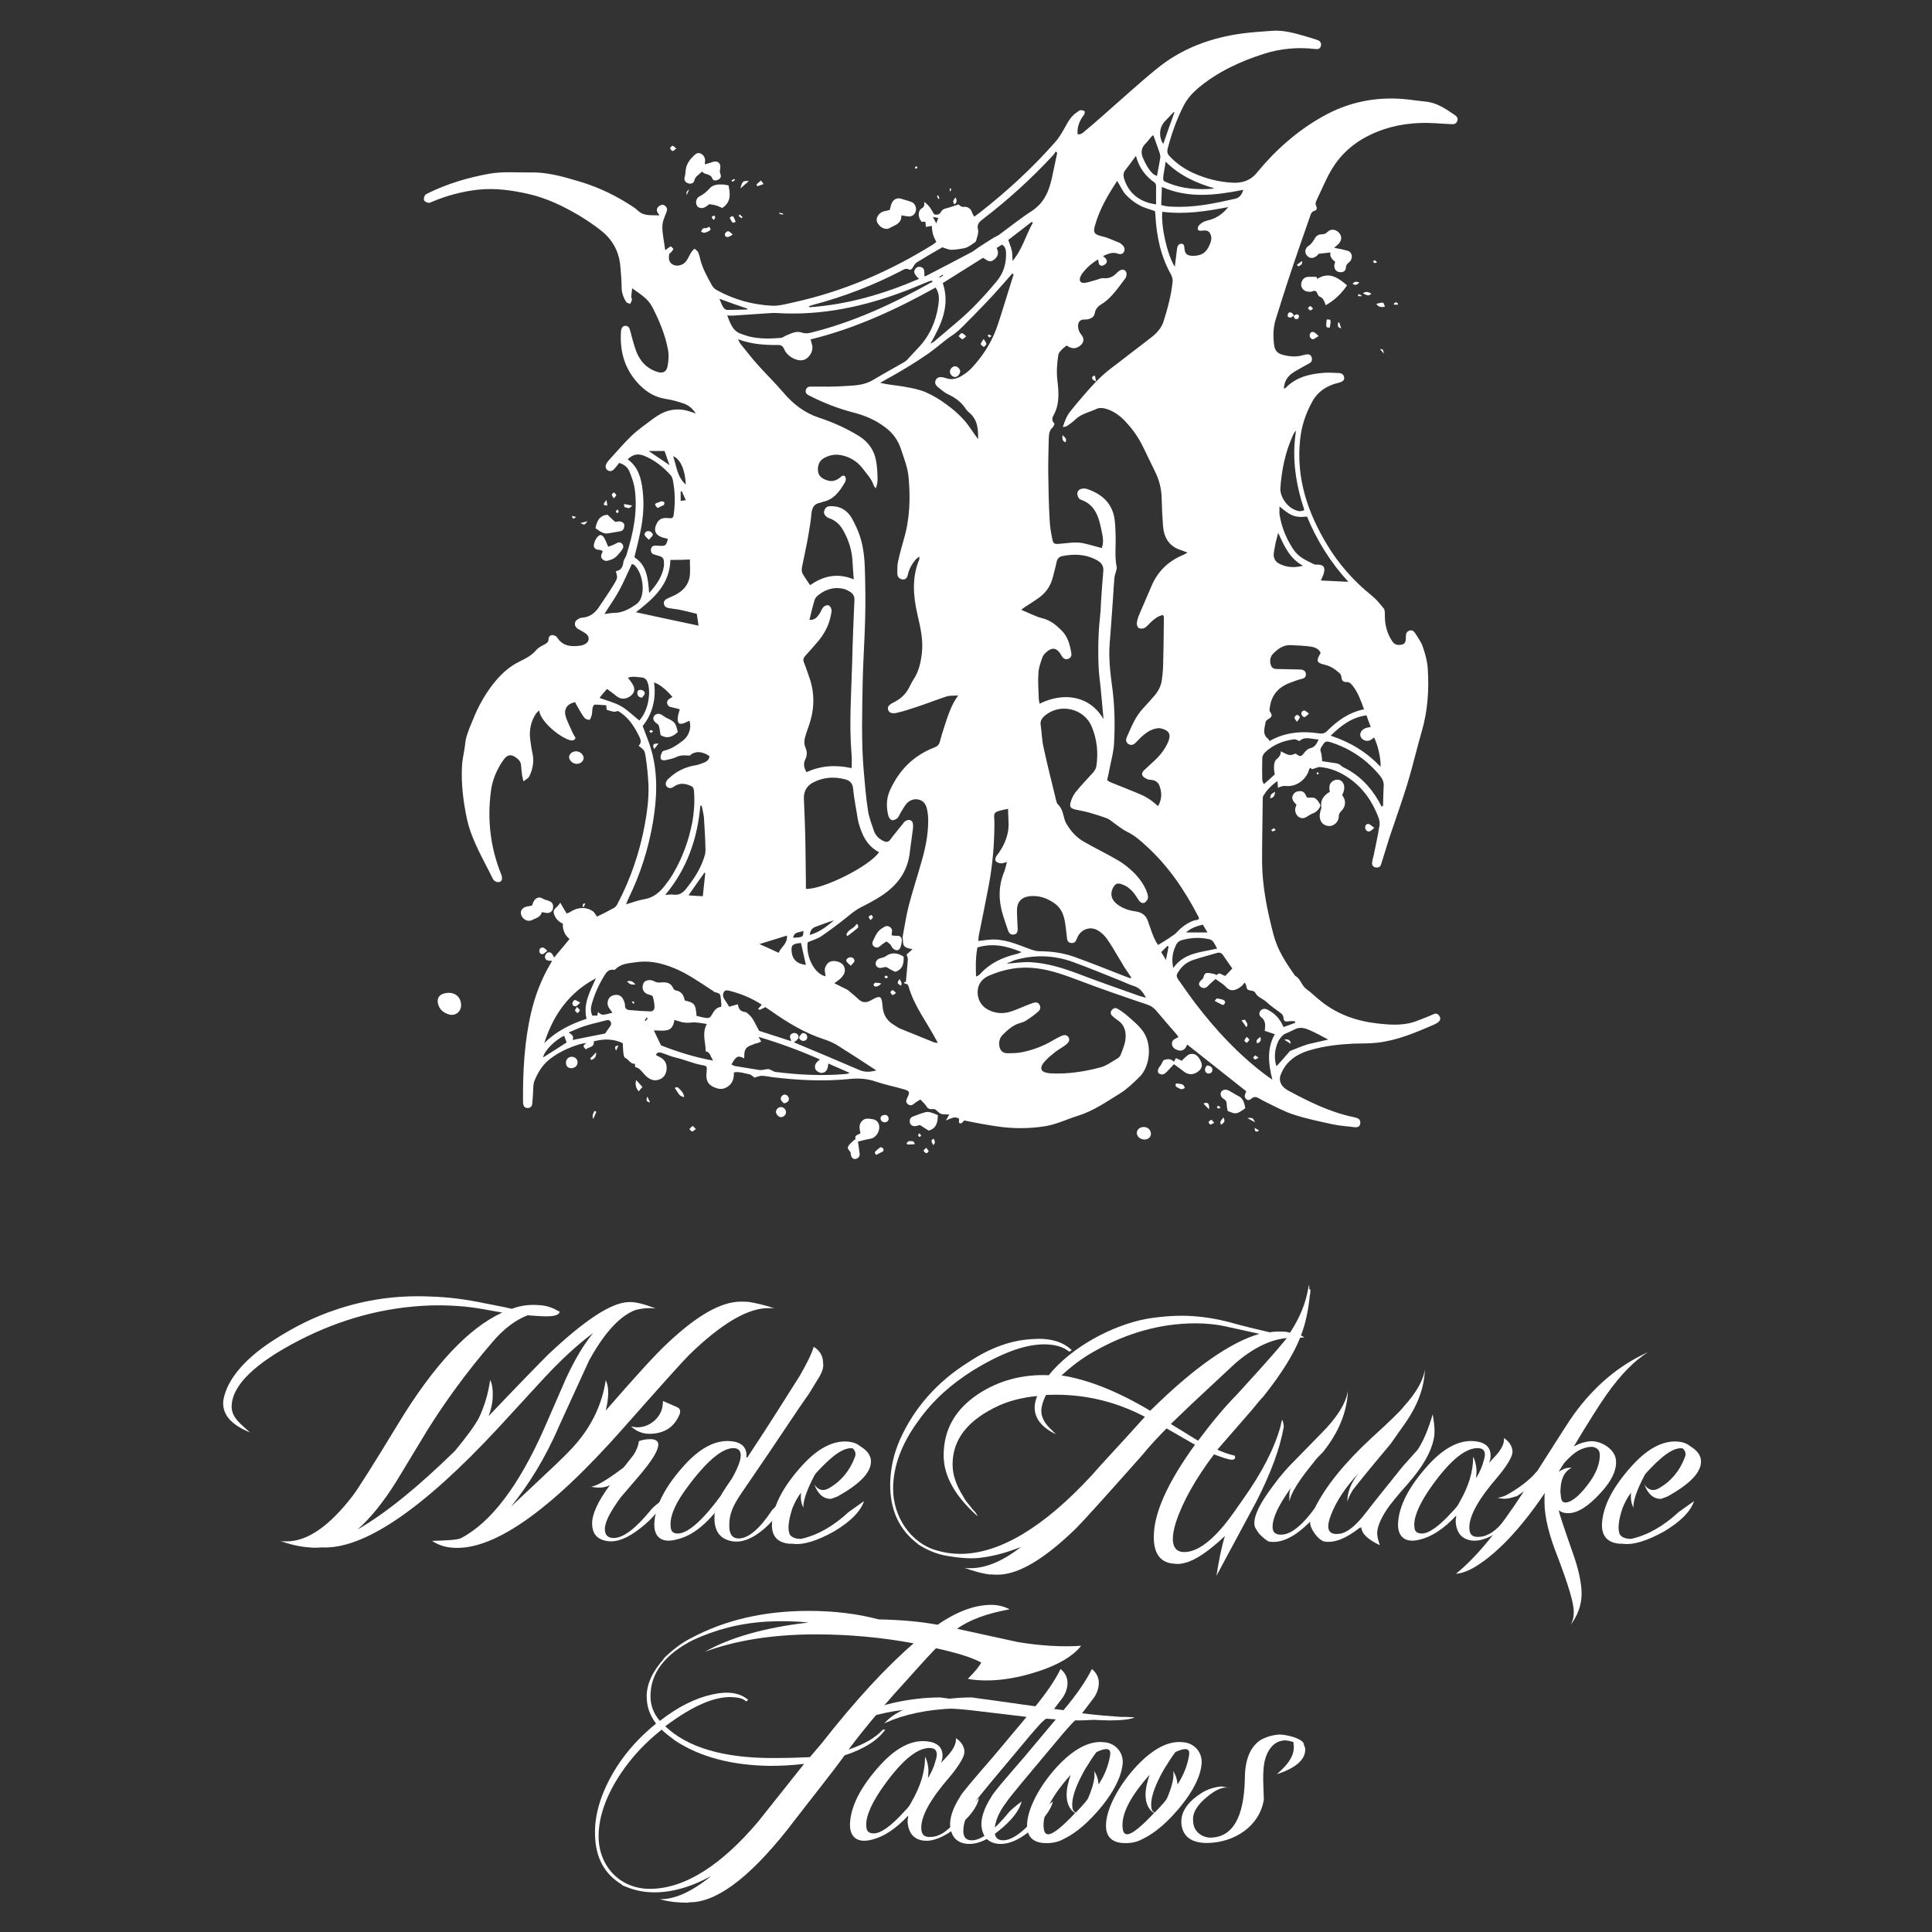 <?xml version="1.0" encoding="utf-8"?>
<!-- Generator: Adobe Illustrator 28.0.0, SVG Export Plug-In . SVG Version: 6.00 Build 0)  -->
<svg version="1.1" id="Layer_1" xmlns="http://www.w3.org/2000/svg" xmlns:xlink="http://www.w3.org/1999/xlink" x="0px" y="0px"
	 viewBox="0 0 864 864" style="enable-background:new 0 0 864 864;" xml:space="preserve">
<rect x="0" y="0" width="864" height="864" fill="#333333" stroke="none"/>
<style type="text/css">
	.st0{fill:#FFFFFF;}
</style>
<g>
	<path class="st0" d="M586.7,344c-0.1-0.1-0.4-0.3-0.6-0.6c-0.3,0.2-0.5,0.3-0.6,0.5c-1.1,4.6-5.7,8.1-10.5,7.6
		c-1.3-0.1-2.2,0.2-3.5,0.8c-0.1-1-0.1-1.8-0.2-3c-2.7,1.8-4.7,4-6.3,6.5c-0.3,0.5-0.3,1.3-0.3,1.9c-0.1,9.2-0.3,18.5-0.3,27.7
		c0.1,11.1,2.3,21.8,5.1,32.5c1.8,7,5.6,12.7,9.7,18.5c2.5,1.3,2.8,4.3,5,5.9c2.1,1.5,4,3.4,6,5c7.5,6.2,16.2,9.3,25.8,10.4
		c5.4,0.6,10.8,1,16.1-0.6c2.1-0.7,4.2-1.6,6.3-2.4c1-0.4,1.9-0.8,2.8-1.2c1.2-0.5,2,0,2.6,1c0.6,1.1,0.2,2-0.7,2.7
		c-0.6,0.4-1.3,0.8-2,1.1c-8.1,3.5-16.3,7-25.2,8c-3.4,0.4-6.9,0.3-10.3,0.4c-6.5,0.3-13,1-19.3,2.8c-4,1.1-7.7,2.9-10.5,6
		c-1.3,1.5-2.4,3.3-3.1,5.2c-0.9,2.5,0.1,4.8,2.3,6.3c0.3,0.2,0.6,0.4,0.9,0.6c9.3,5,18.7,9.7,29.1,11.9c0.6,0.1,1.3,0.3,1.9,0.5
		c1.1,0.4,1.6,1.3,1.4,2.5c-0.2,1.3-1.1,1.7-2.3,1.6c-3.3-0.4-6.7-0.6-10-1.3c-5.9-1.3-11.9-2.5-17.6-4.4c-4.1-1.3-8-3.5-12-5.4
		c-1.3-0.6-2.5-1.3-3.7-2c-1-0.5-2-0.6-2.9,0.2c-0.8,0.7-1.6,1.1-2.5,0.3c-0.8-0.7-0.8-1.6-0.3-2.6c0.1-0.3,0.2-0.6,0.3-0.9
		c-8.8-7-17.5-13.8-26.4-20.9c-0.7,2-2,3.3-4.3,2.5c-1.2-0.4-2.4-1.2-2.5-2.7c-0.1-2,1.5-2.3,2.9-3.1c-0.3-0.4-0.5-0.9-0.9-1.3
		c-3-3.5-6.1-7-9.1-10.6c-1.1-1.3-2.2-2-3.8-2.6c-10.1-3.4-20.3-6.9-30.3-10.7c-6.4-2.4-12.7-4.8-19.6-5.6c-7.3-0.9-14.3,0.4-21,3.3
		c-3.4,1.5-5.2,4.2-5.1,7.7s2,6.4,5.4,7.9c2.9,1.3,6,1.5,9,0.6c2.4-0.7,4.7-1.8,7-2.7c1.1-0.4,2.2-0.9,3.4-1.3
		c1-0.3,2.1-0.4,2.8,0.7c0.7,1.1,0.5,2.3-0.4,3.1c-1.7,1.5-3.5,2.8-5.4,4c-0.8,0.6-1.8,0.9-2.8,1.2c-3.2,0.9-5.5,3-7.8,5.3
		c-1.3,1.3-1.8,3-1.5,4.9c0.3,2,1.5,3.3,3.5,3.3c2.3,0,4.7,0,6.9-0.5c4.8-1,9.3-2.7,13.5-5.2c1-0.6,2.1-1.2,3.2-1.7
		c1.9-1,3-0.9,3.8,0.2s0.3,2.4-1.5,3.7c-1.5,1.1-3.2,2-4.6,3.1c-1.6,1.3-3.2,2.6-4.5,4.1c-1,1.1-2.1,2.7-1.2,4
		c0.7,0.9,2.4,1.2,3.8,1.3c7.5,0.4,14.9-0.7,22.1-2.6c2.8-0.7,5.3-2.6,7.9-4.1c0.5-0.3,1.1-0.9,1.3-1.4c1.1-2.9,2.4-5.7,2.3-8.9
		c-0.1-2.8-1.1-5.1-3.5-6.7c-0.9-0.6-1.8-1.3-2.6-2.1c-0.7-0.7-0.8-1.7-0.1-2.5c0.7-0.8,1.6-1.2,2.5-0.6c1.3,0.7,2.6,1.6,3.7,2.5
		c2.4,2.1,4.9,4.1,6.9,6.5c5.4,6.1,4.1,16.9-0.8,21.6c-2.7,2.6-5.3,5.2-8.5,7.2c-6,3.7-11.8,7.8-18.7,10c-4.9,1.5-9.5,3.8-14.6,4.7
		c-7.3,1.2-14.7,1.2-22,0.1c-4.8-0.7-9.6-1.6-14.3-2.6c-0.9,0.1-1.1,1.9-2.4,1.1c-0.3-0.2-0.1-1-0.1-1.9c-1.8-1.3-3.7-0.1-5.9,0.8
		c0.5-0.9,0.9-1.6,1.5-2.7c-1.4-0.1-2.6,0.1-3.6-0.3c-1-0.3-1.7-1.3-2.6-1.9c-0.4-0.3-1.1-0.2-1.6-0.2c-1.2,0.1-1.9-0.4-2.5-1.4
		s-1.6-1.8-2.6-2.9c-1,0.6-1.9,1.1-2.6,1.7c-1,0.9-1.9,1.2-3,0.4c-1-0.8-0.8-1.8-0.3-2.8c1.3-2.6,1.2-3.1-1.6-3.9
		c-4.1-1.2-8.3-2-12.4-3.4c-3.8-1.3-7.5-1.6-11.5-1.2c-11.6,1.2-23.3,0.6-34.9-0.8c-1.6-0.2-3.1-0.6-4.7-0.6c-1,0-2,0.5-3.2,0.8
		c-0.6-0.4-1.4-1.3-2.4-1.5c-2.2-0.4-4.4-1.3-6.8-0.8c0.1,2.8-0.6,5-3,6.5c-2.1,1.3-3.9,1-6.1,0c-3.2-1.5-3.4-3.9-3.1-6.8
		c0.2-2.4,0.3-2.6-2.1-3c-4-0.7-7.6-2.4-11.5-3.3c-2.3-0.5-4.4-1.5-6.6-2.2c-1-0.3-1.9-0.3-2.5,1c0.7,0.4,1.4,0.7,2.1,1.1
		c2.1,1.2,2.9,3,2.7,5.3c-0.2,2.4-1.5,4.1-3.7,4.7c-2,0.6-3.8-0.2-5.3-1.5c-1.1-1-1.9-2.2-3-3.2c-0.5-0.5-1.2-0.7-2.1-1.1
		c0-0.1,0-0.6,0-1.4c-2.1,0.3-2.7-1.9-4.4-2.6c-0.5-0.2-0.7-1.3-0.8-2c-0.2-1.6-0.2-3.1-0.3-4.6c-4.2-2-8.5-2-13-0.8
		c0.5,2.8-2.3,2.4-3.5,3.6c-1.4-1.5-1.4-1.5,0.2-2.9c-1.1,0.2-1.9,0.3-2.7,0.5c-5,1.5-9.6,3.6-13.7,6.8c-3.3,2.6-5.3,6-6.8,9.7
		c-0.6,1.5-0.5,3.3-0.6,5c-0.1,1.8-0.2,3.5-0.4,5.3c-0.1,1-0.7,1.7-1.8,1.8c-1.2,0.1-2-0.5-2.2-1.7c-0.1-0.5-0.1-0.9-0.1-1.4
		c-0.1-13.3,0.6-26.5,3.6-39.5c1.8-7.7,4.6-15,8.6-21.8c0.2-0.4,0.5-0.8,0.8-1.4c-1.4-0.1-3.1,0.1-3.2-1.8c0-0.7,0.6-1.7,1.2-1.9
		c1.6-0.6,2.2,0.8,2.9,2.2c2.3-2.8,4.6-5.4,6.9-8.3c-2.3-1.8-3.1-4.2-3-6.9c-2-0.8-3.2-2.2-3.9-4.1c-1-2.7,1.9-3.1,2.7-5.3
		c1,1.8,1.9,3.2,2.9,4.9c0.6-0.2,1.3-0.4,1.8-0.8c3.1-2,6.8-2.3,9.9-0.2c0.8,0.5,1.2,1.5,1.9,2.4c2.5-1.2,5.1-2.5,7.6-3.9
		c0.7-0.4,1.2-1.1,1.6-1.9c5.8-11,9.8-22.8,12.1-35c1.1-6,1.9-12,1.7-18.1c-0.2-4.1-0.6-8.2-1.2-12.2c-0.5-3.3-0.6-3.3-3.2-5.3
		c1.6-1.5,0.8-3.1,0-4.7c-2.2-4.4-4.9-8.4-9.3-10.9c-1.3,0.6-1.9,0.5-5-0.5c0-0.5-0.1-1-0.2-2c-1.7-0.1-3.4-0.3-5.1-0.3
		c-0.4,0-0.9,0.9-1,1.5c-0.2,1.1-0.1,2.2-0.4,3.3c-0.2,0.7-0.7,2-1,2c-0.8,0-1.9-0.4-2.3-1c-1.2-1.5-2.1-3.3-3.1-5
		c-0.4-0.6-0.7-1.3-1-1.9c-3.3,0.6-5.1,2.9-4.3,6c0.7,2.7,2.1,5.1,3.2,7.7c0.4,0.8,0.9,1.6,1.3,2.3c-0.6,1.3-1.5,1.2-2.5,1
		c-4.4-1.2-13.1-8.1-13.8-13.3c-0.5,0.5-1,0.9-1.4,1.4c-2.3,3.5-3.1,7.4-2.6,11.5c0.3,2.2,0.6,4.4,1.1,6.6c0.7,3.5,0,6.9-1.5,10
		c-0.4,0.8-1.4,1.3-2.6,2.2c-0.3-1.3-0.5-1.9-0.6-2.6c-0.2-1.6-0.4-3.2-0.5-4.7c-0.1-1.3-0.8-2.2-1.8-3c-2.5-2-4.3-1.8-6.1,0.8
		c-3,4.3-5,9-5.6,14.2c-1.6,12.6-0.2,24.9,4.6,36.8c1,2.4,0.1,4-1.9,3.5c-0.6-0.1-1.4-0.7-1.7-1.2c-4.2-8.7-9.4-17-11.6-26.6
		c-1.7-7.9-2.7-15.8-2.3-23.9c0.1-2.8,0.8-5.5,1.2-8.3c0.3-1.7,0.3-3.5,0.9-5.2c0.8-2.6,1.8-5.1,2.9-7.6c2.2-5.5,5-10.6,8.6-15.3
		c3.4-4.4,7.3-8.2,12.4-10.6c2.7-1.3,5.3-2.7,7.3-5.1c0.9-1,2.2-1.7,3.4-2.3c1-0.6,2-1,2-2.4c0-1,0.7-1.9,1.7-1.9
		c0.7,0,1.7,0.4,2.1,1c2.6,4.1,6.5,4.3,10.6,3.7c0.8-0.1,1.6-0.5,2.3-0.9c1.6-1.1,1.7-3,0.2-4.3c-1-0.8-2.2-1.4-3.3-2
		c-1.1-0.6-1.8-1.3-1.8-2.6c0.1-1.3,1-1.9,2.1-2.4c0.4-0.2,0.9-0.3,1.4-0.3c3.1-0.3,5.4-2,7.1-4.5c2.4-3.5,4.7-6.9,6.9-10.5
		c1.7-2.8,1.6-2.9,0.8-5.8c2.4-0.3,3.1-1.9,3.4-4.1c0.1-1,1-2,1.3-3c3.1-9.8,5.2-19.7,3.7-30c-0.4-2.5-1.3-5-2.3-7.4
		c-0.7-1.7-2-3.1-4.6-3.9c-0.7,0.8-1.4,1.9-2.3,2.8c-0.8,0.9-1.9,1.2-3,0.4c-1-0.9-0.9-2-0.3-3.1c0.3-0.5,0.7-0.9,1-1.3
		c3.3-3.6,6.4-7.3,9.9-10.7c3-2.9,6.5-5.3,9.8-7.8c1.2-0.9,2.5-1.7,3.8-2.4c3.7-1.9,7.7-2.3,11.7-1.2c1.1,0.3,2.1,0.7,3.7,1.2
		c-1.6-2.3-3.3-3.7-5.3-4.4c-2.6-0.9-5.4-1.7-8.1-2.1c-4.6-0.7-8.3-2.8-11.6-6.1c-6.7-6.7-9.1-14.8-8.5-24c0.1-1.6,0.8-2.6,1.9-2.6
		c1.4,0,1.9,0.9,2.2,2.1c0.7,2.7,1.4,5.4,2.3,8.1c1,3,2.6,5.9,5.1,7.9c1.5,1.2,3.3,2.1,5.1,2.6c2.3,0.6,3.7-0.2,4.2-2.5
		c0.5-2.5,0.7-5.2,0.2-7.7c-1.3-6.7-3.9-13-7.1-19.1c-1.9-3.6-5.3-5.6-8.9-8.2c-0.2,1.6-0.3,2.7-0.4,3.7c0,0.4,0.3,0.9,0.3,1.4
		c-0.1,0.7-0.5,1.3-0.8,1.9c-0.6-0.3-1.5-0.4-1.8-0.9c-1.1-1.8-1.9-3.7-2-6c0-3.4-0.3-6.7-0.6-10.1c-0.6-6.5-3.5-11.8-8.6-15.8
		c-3.1-2.5-6.5-4.7-9.9-6.8c-7-4.1-14.4-7.7-22.3-9.5c-7.4-1.7-14.9-2.8-22.7-2c-7.2,0.8-13.9,2.6-20.4,5.3
		c-0.6,0.2-1.3,0.7-1.8,0.6c-0.7-0.1-1.7-0.5-2-1c-0.3-0.6-0.1-1.6,0.3-2.3c0.3-0.5,1-0.8,1.6-1.1c8.6-4.2,17.7-6.9,27.1-8.6
		c6.2-1.1,12.2-0.5,18.3-0.6c7.5-0.2,14.6,1.8,21.6,3.9c7.5,2.2,14.5,5.3,21.2,9.4c1.9,1.2,3.9,2.3,5.5,3.8c2.8,2.6,5.9,1.9,9.6,2.1
		c-0.5-0.8-0.7-1.1-0.9-1.4c-0.6-1.2-0.1-2.2,1-2.9c0.9-0.6,1.8-0.6,2.6,0.2c1,0.9,0.8,1.8,0.3,3c-0.8,2-1.7,4.1-1.7,6.2
		c0,3.3,0.8,6.6,1.2,10c0,0.2,0.3,0.4,0.3,0.4c0.7-0.6,1.4-1.2,2.2-1.6c0.2-0.1,1.3,1,1.2,1.2c-0.4,0.8-1,1.5-1.8,2.1
		c-0.5,2.6,0.1,4.1,1.8,4.9c1.7,0.8,4.1,0.3,5.6-1.4c1-1.3,1.6-2.9,2.5-4.3c0.4-0.6,0.9-1,1.4-1.5c0.5,0.5,1.2,0.9,1.5,1.4
		c0.5,1,0.8,2.1,1,3.2c1.1,4.3,3.2,8.1,5.4,12c0.5,0.8,1.3,1.6,2.2,2c7.6,4.2,15.7,6.4,24.3,6.9c3.3,0.2,6.6-0.8,9.9-1.5
		c22.3-4.9,42.9-13.8,62.2-25.8c0.6-0.4,1.2-0.9,1.6-1.2c-0.6-1.3-1.2-2.4-1.5-3.6c-0.3-1.1-0.4-2.3-0.5-3.6
		c-0.8,0.1-1.6,0.3-2.6,0.5c-0.1-0.8-0.2-1.5-0.3-2.4c-0.5,0-1,0.1-1.6,0.1c-1.7-1.8-1.9-5,0.1-6.1c1.1-0.7,1.1-1.4,1-2.8
		c2.3,1.5,3.3,3.6,4.4,5.5c1.2,0.4,2.4,0.2,3-0.9c0.9-1.8,2.7-1.7,4.1-2.2c1.2-0.4,2.3-0.8,3.9-1.3c0.4,0.3,0.9,1.3,2.5,1.1
		c1.1-0.2,3,0.6,3.5,2.5c0.1,0.6,0.6,1.1,1,1.9c1-0.8,1.9-1.4,2.8-2.1c12.1-9.5,23.3-19.8,33.5-31.4c1.4-1.6,2.5-3.4,3.6-5.3
		c1.7-2.9,3-6,6-7.9c0.5-0.3,0.9-0.8,1.4-0.9c0.7-0.1,1.5,0.1,2,0.4c0.2,0.2,0.1,1.3-0.3,1.7c-1.9,2.5-3.1,5.3-2.8,8.6
		c1.2,0.3,2.1-0.4,2.8-1c2.9-2.4,5.7-4.8,8.5-7.3c7.9-6.9,15.7-14.1,23.9-20.8c11.3-9.3,24.5-14.1,38.8-16c4.2-0.5,8.3-0.8,12.5-1.1
		c5.4-0.5,10.5,1,15.7,2.5c1.7,0.5,3.4,1,5.1,1.6c1.2,0.4,1.8,1.4,1.5,2.6c-0.3,1.4-1.5,1.6-2.6,1.4c-7.7-0.9-15.4-0.2-22.7,2.1
		c-10.7,3.4-20.9,8.1-29.6,15.4c-2.7,2.3-4.9,4.8-6.5,7.9c-3.1,6.1-5.4,12.5-7.1,19.1c-0.4,1.5-0.1,2.5,0.9,3.5
		c3,3.2,6.5,5.6,10.4,7.4c5.7,2.6,11.6,4.1,17.8,4.4c4.2,0.2,7.9-0.9,10.8-4.5c8.3-10.1,18-18.7,29.4-25.1
		c11.3-6.4,23.5-8.9,36.4-7.8c3.2,0.3,6.3,0.8,9.4,1.1c5.1,0.4,9.1,3.2,13.1,5.9c0.9,0.6,1.8,1.4,1.3,2.8c-0.5,1.5-1.8,1.5-3,1.4
		c-4.6-0.2-9.1-0.7-13.7-0.5c-8.8,0.3-17.3,2.4-25.1,6.8c-6.9,3.9-12.1,9.4-15.7,16.3c-1.9,3.7-3.6,7.6-5.4,11.4
		c-0.4,0.8-0.7,1.7-0.2,2.6c0.4,0.8,0.4,1.8-0.6,2.1c-1.5,0.4-1.8,1.5-2.2,2.7c-3,8.7-6.1,17.4-9,26.2c-2.2,6.5-4.2,13.1-6.3,19.7
		c-1.1,3.5-1.2,7.2-0.8,10.8c0.3,3.2,1.4,4.5,4.5,5.2c2.9,0.7,5.7,0.9,8.6,0c0.4-0.1,0.9-0.2,1.4-0.3c1.2-0.2,2.1,0.2,2.4,1.4
		c0.3,1.1,0,2-1.1,2.6c-2.2,1.2-4.4,2.4-6.6,3.7c-1.8,1.1-3.3,2.5-4.1,4.5c-0.4,0.9-0.5,1.9-0.7,3c0.5-0.1,0.7-0.1,0.8-0.2
		c4.7-4.9,10.8-6.3,17.3-6.8c2-0.1,4.1,0,6.2,0.1c1.3,0,2.4,0.4,2.7,1.9c0.2,1.2-0.5,1.9-2.2,2.4c-0.6,0.2-1.3,0.3-1.9,0.5
		c-4.3,1.4-7.8,3.7-10.1,7.9c-3,5.4-4.9,11.1-5.5,17.2c-1.8,17,3.3,32.3,11.9,46.6c5.3,8.9,12.1,16.6,20.2,23.1
		c2,1.6,3.7,3.7,5.3,5.7c0.6,0.7,0.5,2.1,0.5,3.2c0,4.2,1,8.1,3.4,11.6c0.8,1.1,1.8,1.6,3.1,1.5c2.2-0.1,2.9-0.9,2.9-3.1
		c0-0.2,0-0.4,0-0.6c0-1.2,0.3-2.3,1.6-2.7c1.2-0.4,2,0.3,2.6,1.2c1.2,2,2.7,3.9,3.4,6.1c1.1,3.2,2,6.5,2.2,9.8
		c0.6,9.4,0,18.8-2.7,28c-2.3,7.9-4.1,15.9-6.5,23.7c-2.4,7.8-5.2,15.5-7.8,23.3c-1.2,3.7-2.3,7.5-3.5,11.2
		c-0.1,0.4-0.3,0.9-0.4,1.3c-0.4,1.2-1.3,1.5-2.5,1.3c-1.1-0.2-1.6-1.1-1.5-2c0.1-1.3,0.5-2.5,0.8-3.8c0.9-4.3,1.8-8.6,2.5-12.9
		c0.2-1.1,0-2.5-0.4-3.5c-2.7-7.2-6.8-13.2-13.2-17.7c-4-2.8-8.5-4.7-13.4-5C589.3,343.1,588.3,343.6,586.7,344z M330,151.7
		c0.6,1.1,0.8,1.6,1.1,2c2.6,3.2,5.2,6.6,8,9.7c3.6,4,7.5,7.8,11,11.9c4.4,5.2,9.4,9.2,15.9,11.4c6.4,2.1,12.5,4.8,18.3,8.4
		c3.6,2.3,6,5.4,7.1,9.3c0.7,2.6,0.9,5.3,1,8c0.1,1.9,0.2,3.9-0.8,6c-0.4-0.6-0.8-1-0.9-1.4c-1-3-3.2-5.2-5-7.6
		c-2.3-3-5.5-5-9.3-5.8c-2.8-0.6-5.4-0.1-7.8,1.2c-2.2,1.2-3,3.3-2.8,5.7c0.2,2.3,1.6,3.5,4.1,4.3c2.1,0.7,3.8,0.2,5.5-1
		c0.7-0.5,1.3-1.5,2.4-0.9c0.7,1.1,0.5,2.1-0.1,3.1c-2.3,3.8-4.8,7.4-9.6,8.4c-0.5,0.1-1,0.4-1.6,0.5c-2.5,0.5-3.3,2.2-3.6,4.6
		c-0.3,3.5-0.9,7-1.5,10.5c-0.8,4.5-1.8,8.9-2.7,13.4c-0.3,1.4-0.2,2.6,0.6,3.8c0.9,1.5,1.9,2.9,3,4.5c6-4.2,12.3-5.6,19.5-2.6
		c-0.2-2.7-0.4-5-0.5-7.3c-0.2-5.4-1.7-10.4-4.5-15.1c-1.3-2.2-3.2-3.9-5.6-4.8c-0.4-0.2-0.9-0.3-1.3-0.6c-0.9-0.7-1.7-1.6-1.3-2.8
		c0.3-1.2,1.1-2,2.3-2.1c1.1-0.1,2.2,0,3.3,0.2c3.2,0.7,5.5,2.8,7,5.6c1.3,2.4,2.5,5,3.4,7.7c1.6,5,2.1,10.2,2.2,15.4
		c0.2,7.1,0.3,14.2,0.1,21.3c-0.2,9.3-0.9,18.6-1.1,28c-0.2,13.5-0.7,27.1,0.5,40.6c0.5,5.8,1,11.7,1.9,17.5c0.5,3,1.6,5.9,2.6,8.8
		c0.7,2.1,2.2,3.6,4.3,4.6c1.2,0.6,2.2,0.6,3.1-0.7c1.7-2.3,3.6-4.5,5.4-6.8c0.4-0.5,0.8-1.1,1.3-1.4c1.6-1.1,3.3-0.4,3.4,1.5
		c0.1,0.8,0,1.7-0.1,2.5c-0.4,3.2-0.9,6.5-1.3,9.7c-0.9,8.9-5.7,15.2-13,19.9c-2.8,1.8-5.8,3.4-8.8,4.9c-2.4,1.2-4.3,2.8-6.4,4.5
		c-3.7,3-7.5,5.8-11.4,8.5c-1.8,1.2-4.1,1.8-6.1,2.7c-0.9,6.6,3.2,14.3,8,15.2c-0.1-1.3-0.6-2.7-0.2-3.8c0.4-1.2,1.2-2.5,2.8-2.9
		c2.3-0.5,5.1,0.7,5.7,2.4c1,2.5-0.3,4.8-4.4,7.4c2,1,3.8,1.9,5.6,2.8c0.4,0.2,0.8,0.5,1.1,0.8c1.5,1.2,3,2.5,4.4,3.8
		c1.7,1.5,3.5,1.3,5.4,0.2c4.1-2.3,4.7-2.1,5.1,2.8c0.3,3.7,1.9,6.4,5,8.2c0.9,0.5,1.7,1.2,2.6,1.6c5.1,2.1,10.2,4.1,15.3,6.2
		c0.5,0.2,1,0.2,1.8,0.3c-0.4-0.8-0.6-1.1-0.8-1.5c-4.2-7.9-9.8-15-12.3-23.8c-0.3-1.1-1-1.1-1.8-1.3c-0.1,0-0.1-0.3-0.3-0.6
		c0.4,0,0.8,0,0.9,0c0.3-3.5,0.7-6.9,0.9-10.3c0-0.7-0.4-1.4-0.6-2c0.8-0.7,1.6-1.4,2.7-2.4c-4.6-0.8-4.2-1.8-4.4-5.2
		c0-0.4,0-0.8,0.1-1.1c0.8-4.4,1.5-8.8,2.6-13.2c1.7-6.5,3.8-12.9,5.6-19.3c1.8-6.1,3.1-12.3,3.1-18.7c0-1.9-0.2-3.9-0.7-5.8
		c-0.3-1.1-1-2.3-1.9-2.9c-2.3-1.5-5.3-1-7.1,1.1c-1,1.2-1.7,2.6-2.6,4c-0.5,0.8-0.8,1.8-1.4,2.4s-1.7,1.1-2.4,1
		c-0.7-0.1-1.5-1.1-1.7-1.9c-1-3.9-1-7.7,0.7-11.5c4.1-9,10.5-15.5,19.8-19.1c1.4-0.5,2.2-1.3,2.5-2.6c0.6-2.2,1.2-4.3,1.9-6.4
		c1.6-4.7,2.9-9.6,6.3-14.3c-2.1,0.2-3.6,0-5,0.4c-4.6,1.5-9.1,3.3-13.7,4.8c-2.9,1-5.8,1.9-8.8,2.6c-2.2,0.5-3.4-0.1-3.8-1.3
		c-0.4-1.3,0.1-2.2,2.3-3.3c2.6-1.3,4.8-3,6.3-5.4c1-1.6,1.7-3.3,2.7-4.9c2.5-3.7,3.3-7.8,3.8-12.1c0.6-5.8-0.7-11.3-2-16.9
		c-1.9-8.3-2.6-16.6,0.8-24.7c0.1-0.3,0-0.7,0-1.3c-0.6,0.5-1.1,0.8-1.5,1.2c-1.7,2-3,4.2-3.6,6.9c-0.4,1.8-1.4,2.5-2.9,2
		c-1.3-0.4-1.8-1.4-1.8-2.5c0-1.8-0.1-3.6,0.3-5.3c0.7-3.3,1.6-6.5,2.5-9.7c2.8-9.3,3.1-18.7,2.2-28.3c-0.4-4.2-2-8.1-3.3-12.1
		c-1.3-4.1-3.6-7.3-7-9.9c-4.3-3.3-9.2-5.4-14.3-6.7c-7-1.8-13.6-4.4-20-7.7c-1-0.5-1.5-1.1-1.4-2.1c0.2-1.2,1-1.8,2.1-1.8
		c0.6,0,1.1,0,1.7,0c4.3,0,8.6,0.1,12.9-0.2c4.5-0.3,9.1-0.2,13.3-2.7c4.5-2.7,9.1-5.2,13.6-7.8c0.6-0.3,1.1-0.7,1.6-1.1
		c1.7-1.8,3.4-3.7,5.1-5.5c5.1-5.3,7.9-11.7,9-18.9c0.4-2.7,0.6-5.5-1.2-8.1c-17.8,9.9-36,18.3-55.9,23.2c0.3,1,0.5,1.8,0.7,2.6
		c0.7,2.8-1.6,6.3-4.4,6.7c-2.9,0.4-6.8-1.9-8-4.7c-0.8-1.8-1.4-2.2-3.4-2.1C342,154.3,336.2,154,330,151.7z M491.1,116
		c-2.9,1.7-5.1,3.7-6.9,6c-0.5,0.6-0.8,1.3-1.1,1.9c-0.6,1.7,0.1,2.8,2,2.6c1.7-0.2,3.4-0.9,5.1-1.3c1.1-0.3,2.2-0.9,3.2-0.8
		c2.5,0.3,4.3-0.6,6-2.3c0.5-0.5,1-0.9,1.5-1.2c1.4-0.8,3,0.1,2.9,1.7c0,0.7-0.2,1.5-0.7,2.1c-3.2,4.1-6,8.6-10.6,11.4
		c-1.5,0.9-2.6,2.1-2.9,3.9c-0.3,1.8-1.6,2.4-3.1,2.8c-0.6,0.1-1.3,0.1-1.9,0.1c-1.6,0.1-2.4,1.1-2.5,2.7c0,1.5,0.4,2.8,1.4,4
		c1.8,2,1.1,4.2-1.2,5.5c-2,1.2-3.7,0.5-5.3-0.6c-0.8,0.7-1.6,1.2-2.2,1.9c-0.6,0.6-1.3,1.4-1.5,2.2c-0.6,3.9-0.9,7.8-0.4,11.7
		c0.6,5.3,1,10.6-1.8,15.5c-0.8,1.4-0.6,2.6,0.5,3.7c-0.3,0.6-0.4,1.2-0.8,1.6c-1.7,1.4-1.7,3.4-1.8,5.4c-0.1,5.3-0.3,10.6-0.2,15.9
		c0.1,6.6,0.2,13.2,0.6,19.9c0.1,3,0.6,5.9,1.2,8.8c0.4,2.1,1,2.3,3.2,2.1c3.8-0.3,7.6-1.1,11.4-0.1c2.5,0.6,5,1.3,7.5,2
		c1-2.5,0.5-5,0-7.4c-1.2-6-2.6-12-9.5-14.3c-0.7-0.2-1.4-1.6-1.4-2.4c-0.1-1.2,0.7-2.2,1.9-2.4c0.8-0.2,1.7-0.2,2.5,0.1
		c6.2,2.1,10.8,5.9,12.1,12.6c0.5,2.6,0.5,5.4,0.6,8.1c0.2,4.7-0.5,9.5,0.5,14.2c0.1,0.7-0.2,1.4-0.4,2.2c-0.2,0.8-0.5,1.6-0.6,2.4
		c-0.3,3.3-0.5,6.7-0.7,10c-0.3,4.6-0.7,9.3-1,13.9c-0.3,3.8-0.7,7.6-0.6,11.4c0.1,4.4,0.6,8.7,1.2,13.1c1.2,8.6,1.4,17.3,0.9,26
		c-0.2,3.8-1.3,7.5-2,11.2c-0.3,1.7-0.7,3.4-1.1,5.1c0.7,0.5,1.2,0.8,1.7,1c4.7,1.9,9.4,3.7,14,5.7c1.3,0.6,2.6,1.4,3.8,2.2
		c1.1,0.8,2.1,1.7,3.3,2.7c1.8-3.1,1.7-6,0.7-8.9c-0.5-1.6-1.8-2.6-3.5-2.8c-0.6-0.1-1.4-0.1-1.9-0.3c-0.8-0.4-1.7-0.8-2.2-1.5
		c-0.6-1,0-2,0.8-2.7c1.3-1.2,2.6-2.4,3.9-3.6c2.8-2.5,5.2-5.4,6.7-8.9c1.4-3.3,0.5-5.1-3-6c-0.8-0.2-1.7-0.2-2.4,0
		c-2.6,0.5-4.6,2-6.5,3.7c-1,0.9-1.8,1.9-2.8,2.8c-0.9,0.9-2,1.1-3.1,0.4s-1.2-1.8-0.7-3c2-4.5,3.8-9.2,7.2-12.8
		c1.5-1.6,2.9-3.2,4.3-4.8c2.2-2.3,3.8-4.9,4.2-8.1c0.4-2.9,0.6-5.7,0.6-8.6c0.2-6.4,0.2-12.9,0.3-19.3c0-0.3-0.2-0.6-0.4-1.1
		c-2.4,0.5-4.1,2-5.7,3.5c-0.8,0.8-1.5,1.7-2.5,2.3c-0.7,0.4-1.9,0.4-2.6,0.1c-0.5-0.3-1-1.4-0.9-2.1c0.1-1.3,0.5-2.6,1-3.8
		c1.7-4.1,3.6-8.2,5.3-12.3c2.8-7,7.7-11.8,14.6-14.6c0.5-0.2,1-0.6,1.8-1c-1.2-0.4-1.9-0.7-2.7-1c-5.5-1.6-7.9-5.6-8.3-11
		c-0.3-4.1-0.5-8.2-0.6-12.3s-1-7.9-2.8-11.6c-1.8-3.7-3.6-7.4-5.4-11.1c-2-4.2-4.7-8.1-7.9-11.5c-2.4-2.6-5.1-4.6-8.5-5.7
		c-1.6-0.5-3.1-0.7-4.6,0c-3.2,1.5-6.7,2.1-9.4,4.7c-1.1,1.1-2.4,2-3.7,2.9c-0.4,0.3-0.9,0.3-1.9,0.5c0.9-2.8,1.8-5.1,3.4-7.1
		c2-2.5,4-4.9,6.1-7.3c3.6-4.2,7.3-8.2,11.7-11.6c3.1-2.3,6.1-4.7,9.1-7c3.2-2.4,6.4-4.9,9.5-7.3c2.4-1.9,4.4-4.2,5.3-7.1
		c1.8-5.8,3.4-11.6,4-17.7c0.1-0.9-0.2-2.1-0.6-2.9c-4.7-8.3-6.6-17.3-7.1-26.8c0-0.7-0.2-1.4-0.2-1.8c-2.6-0.9-5-1.5-7.1-2.7
		c-2.2-1.2-4.2-2.8-5.9-4.6c-1.6-1.7-2.5-4-3.9-6.2c-4.2,6.4-7.9,12.7-9.9,19.9c-1,3.3-0.2,4.1,3.2,4.9c2.7,0.6,5.2,1.9,7.8,2.9
		c0.3,0.1,0.6,0.4,0.9,0.7c1.1,0.8,1.6,1.9,1.1,3.2c-0.6,1.3-1.9,1.3-2.9,0.9c-2.4-0.8-4.2,0.1-6.5,1.1c1.2,1,2.2,2,1.4,3.2
		c-0.4,0.6-1.4,1.2-2,1.1C491.4,118.9,491.3,117.5,491.1,116z M536.2,411c-0.1-0.5-0.1-0.8-0.3-1.1c-6.1-11.8-13.4-22.6-23.3-31.6
		c-2.6-2.4-5.2-4.7-8.5-6.3c-2.1-1-4-2.6-6-4c-1-0.7-1.9-1.6-3-2c-2.6-1-5.3-1.8-8-2.6c-2.1-0.6-4.2-0.9-6.3-1.4
		c-1.9-0.5-2.5-1.1-2.1-2.9c0.4-1.6,1.2-3.4,2.2-4.7c2.5-3.1,5.3-6,8-9c0.6-0.7,1.2-1.7,1.4-2.7c0.9-6.1,0.3-12.1-2.1-17.8
		c-3.4-8.1-14.1-10.6-20.9-4.9c-1.4,1.2-2.2,2.4-1.9,4.3c0.5,3.3,0.5,6.7,1.3,10c1.7,7.9,3.7,15.8,5.6,23.6c0.2,0.6,0.3,1.4,0.8,1.8
		c1.9,1.8,2.3,4.2,2.9,6.5c0.3,1.1,0.8,2.1,1.4,3c1.9,3,4.3,5.5,7.3,7.2c3.6,2.1,7.4,4,11.1,6c2.1,1.2,4.3,2.3,6.3,3.7
		c4.3,3.1,8,6.7,10.3,11.6c0.5,1.2,1,2.5,1,3.7c0,0.7-0.7,1.7-1.4,2.2c-0.8,0.5-1.8,0.2-2.5-0.7c-0.6-0.8-1.2-1.7-1.7-2.5
		c-1.5-2.2-3.4-4-6-4.9c-2.1-0.8-3.1-0.3-4.1,1.6c-1.2,2.4-0.8,4.8,1.1,6.6c2.6,2.4,5.7,3.4,9.1,3.9c2.6,0.4,4.5,1.6,5.4,4.2
		c0.4,1.1,0.8,2.3,1.2,3.4c0.9,2.6,1.8,5.2,3.4,7.4c1.8-1.1,3.5-2.1,5.1-3.2c1.1-0.8,2.4-1.5,3.3-2.5c2.2-2.4,4.7-4.2,7.8-5.3
		C534.8,411.6,535.4,411.4,536.2,411z M493.5,321.6c-0.2-1.8-0.3-3.7-0.5-5.5c-0.3-2.9-0.5-5.7-0.8-8.6c-0.3-3.1-0.8-6.3-0.9-9.4
		c-0.2-4.7-0.2-9.3,0-14c0.1-3.7,0.6-7.4,0.9-11.1c0.1-1.4,0.1-2.8,0.2-4.2c0.3-4.5,0.6-8.9,1-13.4c0.2-2.3-0.8-3.7-2.7-4.8
		c-5-2.8-10.3-3-15.7-1.9c-1.4,0.3-2.2,1.2-2.5,2.7c-0.4,2.2-1.1,4.3-1.6,6.5c-0.9,3.8-2.9,6.9-6,9.2c-2,1.5-4.2,2.8-6.3,4.2
		c-0.5,0.3-1,0.7-1.9,1.4c3.4,1.4,6.3,3,9.5,3.8c3.5,0.9,6,2.9,8.4,5.3c2.9,2.8,3.9,6.5,4.5,10.3c0.2,1.1-0.2,2.1-1.3,2.5
		c-1.2,0.5-2.2,0-2.9-1.1c-0.3-0.4-0.5-0.8-0.7-1.2c-1.8-2.6-3.7-2.9-6.1-0.8c-0.8,0.7-1.6,1.5-1.9,2.4c-0.8,2.3-1.7,4.6-1.8,7
		c-0.3,3.6,0,7.2,0.1,10.8c0,1,0.2,2,0.4,3C475.6,309.4,487.3,311,493.5,321.6z M362,277.2c2.3,0.2,3.5-1.2,4.6-2.9
		c0.6-0.9,0.9-2.1,1.7-2.9c0.5-0.5,1.6-0.9,2.2-0.7c0.6,0.2,1.2,1.1,1.3,1.8c0.2,0.8,0,1.7-0.2,2.5c-0.8,4.3-2.7,8.1-5.5,11.5
		c-1.9,2.3-3.9,4.5-5.9,6.7c-0.8,0.9-1.2,1.7-0.7,3c0.8,1.9,1.4,3.9,2.1,5.8c2.2,5.7,2.7,11.6,1.5,17.6c-0.6,2.9-1.6,5.7-2.6,8.5
		c-0.7,2.1-1.2,4.1-0.3,6.2c0.8,1.8,0.8,3.5-0.1,5.4c-0.9,1.8-0.6,3.7,0.6,5.6c6.6-3,13.2-3.3,20.1-1.8c0.1-0.6,0.1-0.9,0.1-1.3
		c0-1.7,0.1-3.4-0.1-5c-1.1-13.7-0.1-27.4,0.3-41.1c0.2-9.2,0.6-18.5,1-27.7c0.1-1.7-0.6-2.9-1.9-3.7c-1.1-0.7-2.3-1.3-3.6-1.5
		c-4.3-0.8-8.1,0.7-11.3,3.5c-0.5,0.5-0.9,1.2-1.1,1.9C363.4,271.3,362.7,274.1,362,277.2z M304,317.2c-1.5-0.4-2.5-0.7-3.6-0.9
		c-1-0.1-1.7-0.6-2-1.6c-0.3-1.1,0.3-1.8,1.1-2.3c0.4-0.2,0.8-0.4,1.2-0.7c-2.5-3.1-5.8-5.8-8.2-6.5c1,7.4-0.7,14-5.1,19.5
		c1.4,3.8,2.9,7.3,3.9,10.8c3,10.6,2.5,21.4,0.7,32.2c-2,11.8-5.6,23.2-10.9,34c-0.4,0.8-0.7,1.6-1.1,2.7c2.9-0.8,5.3-1.8,7.8-2.2
		c4.1-0.6,7-2.9,9.4-6c1.3-1.7,2.6-3.4,3.7-5.3c4.3-7.2,7.1-15,8.7-23.2c0.8-4.4,1.1-8.9,0.8-13.4c-0.1-1.1-0.1-2.3-1.4-2.8
		c-2.4-1.1-4.8-1.5-7.2,0c-0.5,0.3-1.1,0.8-1.7,0.9c-1.7,0.3-2.9-1.3-2.2-2.8c0.3-0.6,0.7-1.1,1.2-1.5c3.3-3.1,7.1-5,11.6-5.8
		c1.4-0.2,2.7-0.7,4-1.2s2.4-1.3,2.6-2.9c-3.2-2.4-6.7-2.4-8.8-0.3c-1.5,0-2.7-0.2-4,0s-2.4,0.9-3.7,1.3c-1.2,0.3-2.3,0.6-3.5,0.8
		c-0.9,0.1-1.9-0.2-1.9-1.2c-0.1-0.8,0.4-1.7,0.7-2.5c0.1-0.3,0.6-0.5,0.9-0.6c3.2-0.7,5.8-2.5,8.4-4.5c2.5-1.9,4-5.5,2.9-8.9
		c-0.9,0.4-1.8,0.9-2.7,1.2c-0.6,0.2-1.7,0.3-2-0.1c-0.5-0.5-0.6-1.5-0.5-2.2C303.1,320.1,303.5,318.9,304,317.2z M505.6,437.5
		c0.1-0.1,0.2-0.3,0.3-0.4c-1-1.5-2.1-3-3.1-4.6c-1-1.7-2-3.4-3-5c-1.6-2.6-3.1-5.4-4.9-7.8c-1.1-1.5-2.5-2.8-4.1-3.7
		c-3.5-2-7.7-0.2-9.1,3.5c-0.7,1.8-1.3,2.4-2.7,2.2c-1.6-0.2-1.8-1.4-1.9-2.7c-0.3-2.5-0.5-5-1-7.5c-0.6-3-1.9-5.7-4.5-7.5
		c-2.9-2.1-6.1-3.3-9.6-3.3c-3.7,0-7.3,1.4-7.2,6.6c0,2.6,0.2,5.2,0.3,7.8c0.1,1.7-0.4,2.6-1.6,2.8c-1.3,0.2-2.1-0.2-2.7-1.8
		c-0.8-2.2-1.5-4.4-2.2-6.6c-2.1-6.6-2.2-13.2,0.5-19.7c0.5-1.3,0.8-2.7,1.2-4.3c-1.2,0.3-1.9,0.6-2.6,0.6c-0.8-0.1-1.7-0.3-2.2-0.8
		c-0.7-0.7-0.4-1.7,0.2-2.6c0.2-0.3,0.4-0.6,0.7-0.9c3.1-4.4,5-9.1,4.6-14.6c-0.1-1.7-0.1-3.5-0.2-5.5c-1.2,0.3-2,0.4-2.8,0.6
		c-3.6,1-3.6,1.1-3.3,4.9c0,0.4,0,0.7,0,1.1c0,9.2-0.8,18.4-2.5,27.5c-1.4,7.4-2.9,14.8-4.4,22.2c-0.2,0.9-0.2,1.7-0.3,2.8
		c2.1-0.2,3.7-0.5,5.4-0.6c6.2-0.4,11.7,2,17.3,4.1c1.4,0.5,3,1.1,4.5,1.1c5.4,0,10.6,0.7,15.7,2.5c7.5,2.7,15,5.7,22.4,8.6
		C503.7,436.8,504.6,437.2,505.6,437.5z M360.4,397.5c7.6,0.4,28.7-10.3,32.7-16.4c-5.4-2.8-7.7-7.8-9.2-13.4
		c-0.1-0.5-0.2-0.9-0.3-1.4c-0.7-4.6-1.7-9.2-2.1-13.8c-0.3-2.5-1.7-3.5-3.6-4c-5-1.3-9.9-0.9-14.4,1.5c-2.6,1.4-4.1,3.8-4,7.1
		c0.3,7,0.6,14,0.7,21c0.1,5.4,0.1,10.8,0.2,16.2C360.4,395.4,360.4,396.4,360.4,397.5z M610,317.2c-1.4-3.8-2.6-7.3-4.9-10.3
		c-0.8-1-1.5-2-3.1-1.9c-1.2,0.1-2-0.7-2.1-2.1c0-0.7-0.4-1.5-0.9-1.9c-1.9-1.7-3.9-3.1-6.5-3.7c-3.8-0.9-4-1.7-2-5.1
		c0-0.1,0-0.2,0-0.5c-0.8-1.5-2.4-2.2-4-2.5c-3.1-0.4-6.3-0.6-9.4-0.7c-3.2-0.1-5.7,1.7-7.8,3.9c-1.3,1.3-1.6,3.3-0.9,5.2
		c0.6,1.7,2.2,1.6,3.5,1.6c3.1,0.1,6.1,0.1,9.2,0.2c1.9,0,2.8,0.7,2.9,2c0.1,1.5-0.8,2-2.2,2.3s-2.8,0.9-4.2,1.4
		c-5.4,1.8-8.9,5.3-9.7,11.1c-0.1,0.8-0.4,1.4,0.2,2.3c1,1.5,0.7,2.1-0.9,3.1c-0.5,0.3-1.1,0.8-1.2,1.3c-0.4,2.6-1.7,5.5,1.2,7.6
		c0.2,0.2,0.3,0.6,0.5,0.9c7.1-4,14.6-4.6,22.4-3.4c1.4,0.2,2.4-0.1,3.5-1.2C598.1,322.3,603.2,318.6,610,317.2z M543.6,437.8
		c-0.9,0.8-1.9,1.6-2.8,2.5c-0.3,0.3-0.6,0.7-1,1c-1,0.8-2.1,0.7-3-0.1c-1-0.9-0.6-1.8,0.2-2.7c0.4-0.4,1-0.7,1.1-1.2
		c0.3-1,0.5-2.1,1.8-2.2c1.1,0,2.2,0.3,3.2,0.5c0.4,0.1,1,0.5,1.1,0.4c1.3-1.6,2.3,0.3,3.8,0.4c0.9-1,2-2.1,3.1-3.3
		c-1.4-2-2.8-3.9-4.1-5.9c-0.7-1.1-1.7-1.4-2.9-1c-3.4,1-6.8,1.9-10.2,3c-2.8,0.9-5,2.5-6.6,4.9c-1.4,2-1.4,2.5,0,4.5
		c2.5,3.5,4.9,7,7.5,10.4c9.1,11.9,19.3,22.8,31.3,31.8c0.8,0.6,1.6,1.1,2.9,2c-1.9-7.4-2.4-14.1,1.1-20.3c-1.6-0.5-3.1-1-4.5-1.5
		c0.3-2.5,0.5-4.6-1.7-6.2c-0.8-0.6-1-1.9-0.2-2.8s1.9-1.1,3.1-0.5c3.4,1.7,5.6,4.1,7.2,7.8c1.7-0.6,3.4-1.2,5.2-1.9
		c0-0.2-0.1-0.5-0.1-0.7c-0.8,0-1.7-0.1-2.5,0c-1.7,0.3-2.5,0.1-2.6-1.4s-1-2.1-2-2.8c-1.9-1.4-3.8-2.7-5.5-4.3
		c-1.7-1.6-4.2-2.2-5.3-4.5c-0.2-0.3-0.7-0.5-1.2-0.6c-2.3-0.4-2.3-0.4-2.7-2.4c-0.1-0.4-0.4-0.8-0.7-1.3c-0.6,0.7-1,1.4-1.6,1.8
		c-2.7,2-4.9,2.3-6.7,0.2C547,440,545.3,439.1,543.6,437.8z M453.3,122.7c-0.2-0.1-0.4-0.2-0.6-0.4c-2.8,3.2-5.6,6.4-8.5,9.6
		c-3,3.2-6,6.4-9.1,9.5c-3,2.9-5.7,6.2-9.3,8.6c-3.6,2.4-6.7,5.3-10.2,7.8c-3.6,2.5-7.3,4.9-11,7.1c-3.6,2.2-7.3,4.2-11,6.3
		c3.7,0.9,7.2,1.1,10.6,1.7c3.4,0.6,6.8,1.2,10,2.6c3.2,1.4,6.3,3.3,9.1,5.4c2.8,2,5.4,4.3,7.7,6.8c2.3,2.6,4.1,5.6,6.4,8.7
		c0.1-4.8-0.3-8.9-4.1-12c-0.6-0.5-1.1-1-1.5-1.7c-2-3-4.7-4.9-7.9-6.4c-1.7-0.8-3.2-2.2-4.7-3.4c-0.9-0.8-1.3-1.9-0.7-3
		c0.6-1.1,1.6-1.4,2.9-1.2c0.5,0.1,1.1,0.2,1.6,0.4c2.7,1,5.2,0.2,7.4-1.2c1.6-1,3.1-2.2,4.3-3.5c4.5-4.9,8.2-10.4,10.6-16.7
		c0.8-2,1.4-4,2.1-6.1C449.4,135.3,451.3,129,453.3,122.7z M421.4,110.6c-3.7,2.1-7.6,4.4-11.5,6.8c-0.6,0.4-1.1,1.2-1.5,1.9
		c-0.4,0.8-1,1.6-1.9,1.2c-1.5-0.7-2.5,0.1-3.6,0.7c-12.4,6.4-25.3,11.4-38.8,15c-0.8,0.2-1.5,0.5-2.3,0.7c0.1,0.2,0.1,0.4,0.2,0.5
		c17.1-1.2,33.2-5.9,49-12.7c-2-1.8-2.5-3-1.9-4.1c0.6-1,1.4-1.5,2.6-1.2c1.5,0.4,1.8,1.2,1.7,4.2c0.4-0.1,0.7-0.2,1.1-0.4
		c6.7-3.5,13.4-6.9,20.1-10.5c1.1-0.6,2.1-1.5,3.2-2.2c2-1.3,4-2.6,6.1-3.9c0.9-0.6,2-1,2.9-1.6c4.9-3.6,9.6-7.4,14.7-10.7
		c4.7-3.1,7.1-7.5,8.4-12.7c0.2-0.8,0.5-1.6,0.6-2.4c0.8-3.6,1.5-7.3,2.3-10.9c-0.2-0.2-0.5-0.3-0.7-0.5c-0.4,0.6-0.8,1.3-1.3,1.8
		c-9.6,10.3-19.9,19.7-31,28.2c-1.7,1.3-3.1,2.4-2.4,5c0.3,1.4-0.4,3.1-0.8,4.6c-0.1,0.4-0.4,0.9-0.8,1.1c-1.6,1.1-3.1,2.3-5.1,2.6
		c-1.7,0.3-3.5,0.6-5.2,0.6C424.2,111.7,423.1,111.1,421.4,110.6z M273.9,452.9c-0.6-0.9-1.2-1.6-1.7-2.4c-1-1.8-0.4-4.2,1.3-5.1
		c2.1-1,4.3-0.5,5.2,1.5c0.4,0.8,0.8,1.8,0.8,2.6c-0.1,1.5,0.8,2.1,2,2.2c3.1,0.3,6.3,0.5,9.4,0.6c1.1,0.1,1.8-0.9,1.8-1.8
		c0-1.6-0.3-3.3-0.8-4.9c-0.2-0.5-1.5-0.7-2.3-1c-1.5-0.6-2.4-1.9-2.2-3.5c0.2-1.9,1.2-2.8,3.2-2.8c1,0,1.9,0.5,2.8,0.9
		c0.5,0.2,0.8,0.2,1.4,0.2c2.4-0.2,4.9-0.4,6.2,2.4c0.2,0.5,0.7,1,1.1,1.1c2.7,0.4,3.7,2.2,4.1,4.5c4.3,1.1,4.9,1.4,5.3,6.9
		c0.9,0.2,1.9,0.5,2.9,0.7c2.7,0.5,3,0.5,4.3-1.8c0.9-1.6,2-2.8,3.8-2.9c0-0.5,0.1-0.8,0.1-1c-0.1-1.3-0.2-2.6-0.4-3.9
		c-0.3-1.8-2.4-1.2-3.3-2.2c-0.2-0.3-0.6-0.4-0.9-0.6c-2.7-1.8-5.4-3.6-8.2-5.3c-4.5-2.8-9.1-5-14.2-6.3c-3.7-1-7.4-1.2-11.1-0.7
		c-3.2,0.5-6.7,0.5-9.3,3.2c-0.2,0.2-0.5,0.2-0.8,0.2c-2-0.3-3.1,0.9-4,2.4c-2.5,4-4.4,8.2-5.7,12.7c-0.5,1.7-0.7,3.5,0.2,5.4
		c0.7,0,1.5,0,2.2,0c0.1-0.6,0.2-1,0.3-1.4l0.2-0.1C269.2,454.1,269.3,454.1,273.9,452.9z M298.7,241c-0.9-0.2-1.6-0.4-2.3-0.6
		c-3.4-1.1-4.3-3.3-2.6-6.5c1-1.8,2.5-2.5,5-2.2c1.8,0.2,2.3,0,2.5-1.7c0.7-5.1,0.6-10.2-0.4-15.3c-0.2-0.8-0.5-1.7-1-2.2
		c-3.3-3.7-7.2-6.8-11.9-8.7c-2.7-1.1-5-0.6-7.3,1.6c4.8,3.5,6.1,8.6,6.7,14c0.7,5.8,0.3,11.6-0.8,17.3c-0.8,4.2-1.9,8.3-2.9,12.5
		c5.6,3.6,6.1,9.5,6.6,16c3.4-3.8,5.9-7.4,6.6-12c0.1-0.6,0-1.3,0-2c0-1.3-0.6-2.1-1.9-2.5c-0.9-0.3-1.8-0.5-2.7-0.8
		c-1-0.4-1.3-1.3-1.2-2.3c0.2-1.1,0.9-1.6,2-1.6c0.6,0,1.3,0.1,2,0.1C297.6,244.2,297.9,244,298.7,241z M325.2,141.1
		c1.5,3.6,2.4,6.9,6.2,8.2c1.2,0.4,2.5,0.9,3.7,1.2c4.7,1.1,9.4,1,14.2,0.6c0.7-0.1,1.3-0.6,1.9-0.9c2.4-0.9,4.7-2.5,7.6-1.4
		c1.2,0.4,2.8,0.3,4.1-0.1c18.9-4.7,36.3-12.8,53.2-22.2c0.3-0.2,0.7-0.3,1-0.4c-0.1-0.2-0.3-0.4-0.4-0.6c-0.5,0.1-1,0.2-1.5,0.4
		c-3.5,1.4-7,3-10.6,4.3c-18.4,7-37.3,11-57.1,9.8c-1.4-0.1-2.8,0-4.2,0.1c-4.9,0.3-9.8,0.7-14.8,1
		C327.6,141.2,326.6,141.1,325.2,141.1z M439.6,115.3c-6.1,3.8-12.1,7.6-18,11.3c3.4,10-0.6,18.4-5.5,27.1c0.9-0.5,1.4-0.7,1.8-1.1
		c3.3-2.8,6.5-5.5,9.8-8.3c6.7-5.6,12.6-12,18.1-18.6c3-3.6,4.3-8,4.1-12.8c-0.1-1.3-0.3-2.6-1.8-3.5c-0.7,0.4-1.4,0.9-2.4,1.5
		c1.2,2.3,0.5,4.1-1.4,5.4C442.4,117.7,441.2,116.1,439.6,115.3z M391.9,478.7c-6.1-4-11.6-7.6-17.2-11.1c-1.9-1.2-4-2.1-6.1-2.8
		c-8.7-2.8-16.4-7.5-23.8-12.7c-0.9-0.6-1.8-1.2-2.5-1.7c-1,0.5-1.8,0.9-2.5,1.2c-0.1,0.1-0.4-0.2-0.8-0.4c0.6-0.7,1.1-1.2,1.7-1.9
		c-4.5-2.9-9.1-4.8-14-6.1c-1-0.2-2.3-0.8-3,0.5c-0.7,1.2-0.3,2.3,0.4,3.4c0.7,1,1.3,2,2,3.1c1.3-0.4,2.5-0.7,3.9-1.1
		c0.2,2.2,1.3,3.3,3.3,3.5c0.5,0,0.9,0.5,1.4,0.9c2.3,1.9,3.2,4.8,4.8,7.5c4.6,1.5,9.3,3,14.3,4.6c-0.2-0.7-0.2-1-0.4-1.3
		c-0.4-1.3,0.3-2,1.4-2.3c0.5-0.2,1.5,0.1,1.9,0.6c0.8,0.9,0.4,1.9-0.5,2.7c-0.3,0.3-0.7,0.4-1.1,0.6c0.3,0.3,0.4,0.5,0.6,0.5
		c9.5,4,19.1,8,28.6,12.1C386.6,479.5,388.9,479.5,391.9,478.7z M366.7,473.8c-9.3-4.1-18.3-7.4-27.5-10.1c0.5,0.8,0.9,1.4,1.2,2.1
		c-0.6,0.3-1.3,0.5-1.9,0.8c-0.2,0.1-0.4-0.1-0.5,0c-1.8,0.9-4.1,1-4.9,3.3c-0.3,1-0.2,2.2-0.3,3.4c-2.8-1.4-3.5-1.1-5.7,2.7
		c0.5,0.2,0.9,0.6,1.4,0.7c3.7,0.6,7.3,1.2,11,1.8c1.3,0.2,2.5-0.3,3.8-0.4c1.2-0.1,2.4,1.2,3.7,1.3c10.4,1.3,20.8,1.8,31.2,0.9
		c0.5,0,0.9-0.2,1.8-0.5c-3.5-1.5-6.4-2.8-9.6-4.2c-0.1,2.2-0.7,4-2.8,4.2c-0.9,0.1-2.3-0.6-2.8-1.4
		C363.9,476.7,364.7,475.2,366.7,473.8z M525.4,119.3c0.2-1.7,0.3-2.9,0.5-4.1c0.2-1.4,0.3-2.8,0.5-4.1c0.2-1,0.6-2.1,1.9-2.1
		c1.4,0,1.3,1.3,1.4,2.3c0.3,2.3,1.2,3,3.5,3.1c4.1,0.1,6.4-1.4,7.9-5.3c0.7-1.6,0.9-3.3,0-4.8c-0.9-1.6-2.5-1.2-4-1.1
		c-0.5,0.1-1.3-0.2-1.4-0.5c-0.1-0.5,0-1.3,0.3-1.7c1-1.2,2.3-2,4-2.4c3.8-0.8,6.8-2.9,9.3-6c-9.8,1.9-19.6,3.4-29.5,2.1
		C519.1,101,522,114.1,525.4,119.3z M572.2,226.5c0,1.5-0.1,2.5,0,3.5c0.9,5.7,3,10.9,6.2,15.7c2.3,3.5,5.9,5,9.4,6.7
		c0.3,0.1,0.7,0.1,1.1,0.1c2.9-0.1,3.9,1.1,3.1,3.9c-0.3,1.1-0.9,2.2-1.3,3.2c4.1,0.2,8.1,0.4,12.3,0.6c-8-8.7-14.1-18.5-18.5-29.2
		C578.5,231.7,576.8,230.2,572.2,226.5z M299.8,250.4c-0.3,11.1-7.6,17.3-15.4,23.4c0.3,0.1,27.9,6,28,6c-0.3-1.8-0.5-3.5-0.8-5.3
		c-2.4-0.6-4.8-1.2-7.1-1.7c-1.7-0.4-3.5-0.5-5.2-0.8c-1.1-0.2-2.2-0.6-2.4-2c-0.2-1.4,0.8-2,1.9-2.5c1-0.5,2.1-0.9,3.1-1.4
		c3.3-1.7,5.8-4.2,6.5-8c0.4-2.5,0.1-5.1,0.1-7.9C305.5,250.4,302.8,250.4,299.8,250.4z M617.8,360.6c0.2,0,0.5-0.1,0.7-0.1
		c0.1-3,0.1-5.9,0.3-8.9c0.1-1.8-0.5-3.2-1.6-4.6c-5.7-7-12.8-11.9-21.3-14.8c-3.1-1-3.2-0.9-4.9,1.8c-0.5,0.8-0.7,1.3-0.3,2.3
		c0.4,1.2,0.4,2.5,0.6,4.1c2.1,0.3,4.3,0.7,6.6,1c0.4,0.1,0.8,0.3,1.2,0.5c0.6,0.4,1.1,1,1.8,1.3c7,3.4,12,8.7,15.8,15.3
		C617,359.2,617.4,359.9,617.8,360.6z M295.6,467.5c7.2,2.8,14.9,5.3,23.3,6.8c-1.2-1.9-1.4-3.9-3.3-4.1c0-4.1-1.8-8,0.5-12.3
		c-2.6-0.3-4.9-0.9-7.1-0.6c-1.8,0.2-3.5,0.1-5.1-0.5c-0.7-0.2-1.3-0.4-2.3-0.7c-0.3,2.3-1.2,4.2-3.3,4.6c-1.8,0.4-3.8,0.1-5.9,0.1
		C293.5,463.1,294.5,465.2,295.6,467.5z M450.4,430.7c0.1,0.1,0.2,0.2,0.2,0.2c3.4-0.2,6.9-0.8,10.3-0.6c7.2,0.4,14.1,2.5,20.8,5
		c9.1,3.5,18.4,6.7,27.6,10c0.9,0.3,1.9,0.5,3.2,0.9c-1.4-2.6-2.8-4.4-5.3-5.2c-2-0.6-4-1.6-6-2.4c-7-2.8-14-5.7-21.1-8.3
		c-8.7-3.2-17.7-3.5-26.7-0.8C452.4,430,451.4,430.4,450.4,430.7z M313.8,360.3c-0.2,0-0.4,0-0.6,0c-1.3,14.7-5.9,28.2-15.7,39.9
		c1.6-0.1,2.7-0.3,3.8-0.1c2.4,0.3,4.1-0.8,5.5-2.6c3.2-4,6.1-8.3,7.8-13.2c0.5-1.4,1-2.9,0.9-4.3c-0.1-4.8-0.4-9.7-0.7-14.5
		C314.6,363.7,314.1,362,313.8,360.3z M266.5,437.5c-12,6.3-19.1,16.4-23.1,29c5.3-5.3,11.7-8.5,18.9-10.9
		C260.7,448.8,263.9,443.3,266.5,437.5z M583.3,228.1c-3.8-11.5-5.7-23.3-3.7-35.5c-0.7,0.7-1.1,1.4-1.4,2.1
		c-3.4,7.4-5,15.3-5.6,23.4c-0.3,4.3,3.3,8.8,6.7,10C580.4,228.6,581.7,228.9,583.3,228.1z M614.5,329.8c-0.5,0.3-0.9,0.7-1.3,1
		c-1.7,1-3.6,0.5-4.6-1.1c-0.8-1.4,0.1-3.3,1.9-4c0.7-0.3,1.5-0.4,2.5-0.6c-0.7-1.8-1.3-3.5-1.9-5.2c-6.6,0.9-11.3,4.5-16,9.1
		c8.8,2.9,16,7.3,22.3,13.9C617.6,339.3,616.2,333.2,614.5,329.8z M270.3,274.6c1.7-0.2,2.9-0.5,4.2-0.5c4,0,7.2-1.9,10.2-4
		c0.7-0.5,1.3-1.3,1.7-2.1c2.1-4.2,0.8-11.9-2.6-15.2c-0.3-0.3-0.8-0.4-1.2-0.6c-1.9,3.9-3.5,7.8-5.5,11.5
		C275.2,267.3,272.7,270.7,270.3,274.6z M570.1,346.3c-0.6-2.6-0.5-5.6,0.6-6.6c1.2-1,2.1-2,2.1-3.7c3.9,2,3.9,2,6.6,1
		c2.2,1.6,2.4,1.5,4-0.5c0.6-0.8,1.6-1.7,2.6-1.9c2-0.5,2.8-1.9,3.7-3.9c-3.2-0.1-6.1-1.6-8.6,0.7c-0.8-0.3-1.5-0.8-2.2-0.8
		c-5,0.6-9.6,2.4-13.3,6c-0.6,0.6-1.1,1.6-1.1,2.4c-0.1,3.3-0.1,6.5,0,9.8c0,0.6,0.4,1.1,0.7,1.9C567,349.1,568.5,347.8,570.1,346.3
		z M519.3,91.7c1.3,0.3,2.1,0.5,2.9,0.6c0.5,0.1,1.1,0.1,1.7,0.1c9.7,0.6,19.1-1.4,28.4-3.5c1.8-0.4,3-1.6,3.7-4
		c-12.3,2.4-24.3,4-36.4-1.3C519.5,86.6,519.4,89,519.3,91.7z M508,69.7c-1.8,2.4-3.2,4.4-4.7,6.3c-1,1.2-1,2.5-0.6,3.9
		c1.8,5.7,5.6,9.3,11.3,10.9c0.8,0.2,1.7,0.4,3,0.6c0-3.1,0-5.7,0-8.3c0-0.5-0.3-1.2-0.6-1.4C512.3,78.8,509.4,75.1,508,69.7z
		 M268.1,312.1c3.5,1.3,6.9,2.1,9.8,3.8c2.9,1.7,5.3,4.2,8,6.3c3.5-3.7,5.2-10.9,4-16.1c-0.5-1.9-1.2-3.1-3.4-3.2
		c-1.9-0.1-3.7-0.6-5.7,0.2c0.7,0.9,1.3,1.6,1.8,2.4c1.5,2.2,1.4,3.9-0.3,5.5c-2.1,1.8-4.7,1.9-6.6,0.3c-1.3-1.1-2.7-2-4.2-3.2
		C270.1,309.6,269.1,310.8,268.1,312.1z M594,464.9c-3-1.6-5.6-3-8.3-4.2c-2.1-0.9-4.3-1.6-6.6-0.4c-1.6,0.8-3.2,1.5-4.8,2.2
		c-0.4,0.2-0.7,0.6-1,0.9c-1.6,1.6-2.3,3.6-2.8,5.7c-0.6,2.5-0.4,6.1,0.4,7.7c2.1-2.3,4.1-4.6,6-6.8c2.7-1,5.3-2.2,8-3
		C587.7,466.3,590.7,465.7,594,464.9z M437.1,423.7c-0.8,4.3-0.8,8.6-0.6,13c0.6-0.2,0.8-0.3,0.9-0.4c0.3-0.2,0.6-0.4,0.9-0.7
		c4.4-4.9,10.1-7.5,16.4-9c0.6-0.1,1.2-0.5,2.2-0.8C450.4,423.1,444.1,421.6,437.1,423.7z M524.7,432.9c4.8-6.9,12.5-7,19.6-8.7
		c-1.7-3.3-2.1-3.8-3.6-4.2c-4.2-0.9-8.3-0.7-12.4,0.5c-0.8,0.2-1.7,0.9-2.1,1.6C524.4,425.5,523.8,429,524.7,432.9z M521.3,72.3
		c-0.4,2.4-0.7,4.2-1,6c-0.3,2.6-0.3,2.6,2.3,3.6c6.4,2.6,13,3,19.7,2.5c0.3,0,0.5-0.2,0.7-0.2C534.8,81.8,527.5,78.5,521.3,72.3z
		 M515.8,60.5c-0.1,0-0.5,0.2-0.8,0.5c-0.9,1-1.6,2.1-2.5,3c-2.3,2.1-2.4,4.5-1.2,7c0.7,1.6,1.5,3.2,2.5,4.6
		c0.9,1.3,1.9,2.5,3.6,3.1c0.5-2.9,1.1-5.6,1.5-8.3c0.1-0.7-0.2-1.6-0.4-2.3C517.6,65.5,516.7,63.1,515.8,60.5z M256,465.1
		c5.1-1,9.8-2,14.6-2.9c0.6-0.8,1.2-1.8,1.9-2.7c0.6-0.8,1.1-1.5,0.6-2.5c-0.6-1.1-1.5-0.9-2.4-0.6c-3.1,0.8-6.3,1.5-9.4,2.5
		c-2.3,0.7-4.4,1.8-7,2.8C255.7,462.7,256.9,463.4,256,465.1z M582.7,253c-6-3.2-8.4-8.9-11.1-14.7c-0.4,1.7-0.8,3-1.1,4.3
		c-0.3,1.7-0.7,3.4-0.9,5.2c-0.1,1.8,0.7,3.3,2.3,4.2C575.3,253.8,578.9,254,582.7,253z M461.9,99.6c-0.2-0.1-0.4-0.3-0.5-0.4
		c-3.6,2.8-7.2,5.6-10.5,8.1c0.7,2,1.3,3.4,1.6,4.9c0.3,1.5,0.2,3,0.3,4.5C457.2,111.6,458.7,105.2,461.9,99.6z M351.9,418.4
		c-4.2,1.3-8,2.5-12.3,3.8c3,1.3,5.7,2.5,8.6,3.9C349.3,423.4,352.3,422.1,351.9,418.4z M358.2,421.7c-0.6,0.1-1.2,0.1-1.7,0.2
		c-2.4,0.6-2.6,1.1-2.5,3.5c0.3,3.7,2.5,5.7,6.4,6.1C359.7,428.4,359,425.2,358.2,421.7z M315.4,390.5c-0.1-0.1-0.2-0.1-0.4-0.2
		c-2.3,3.2-4.6,6.5-7.1,10.1c2.3,0.2,4.2,0.3,6.4,0.4C314.7,397.2,315,393.9,315.4,390.5z M525.2,50.3c-0.1-0.1-0.2-0.2-0.3-0.2
		c-1.3,1.4-2.7,2.8-4,4.2c-2.5,2.7-2.8,6.8-0.7,10.1C521.8,59.7,523.5,55,525.2,50.3z M252.3,463.2c-4.3,2-9.1,7-9.4,9.7
		c3.4-2.2,7-4.5,10.5-6.7C253,465.2,252.7,464.2,252.3,463.2z M321.7,133.6c0.8,1.7,1.1,2.9,1.8,3.9c0.3,0.5,1.1,1.1,1.7,1.1
		c3,0,6-0.1,9-0.2c0-0.1,0-0.3,0-0.4C330.2,136.7,326.3,135.3,321.7,133.6z M306.7,216.7c-0.3-6.7-2.5-11.5-5.7-12.7
		C302.6,208.4,302.7,213.2,306.7,216.7z M290.1,201.7c3.2,2.2,6,4.1,9.3,6.3c-0.9-2.5-1.5-4.3-2.2-6.3
		C294.9,201.7,292.8,201.7,290.1,201.7z M362.1,418.1c4.5-1.2,7.7-3.9,10.9-6.5c-2.7,0.7-5.2,1.8-7.8,2.7
		C363.5,414.8,362.4,415.7,362.1,418.1z M530.4,417c3.5,0,6.3,0,9.6,0c-0.8-1.4-1.5-2.4-2.1-3.5C535.1,414.2,532.6,415,530.4,417z
		 M354.7,419.4c4.5-0.3,4.5-0.3,4.6-3.1C357.6,417.1,355.1,416.5,354.7,419.4z M521.4,429.3c0.5-2.5,0.9-4.3,1.2-6
		c-0.2-0.1-0.3-0.2-0.5-0.3c-0.9,0.9-1.9,1.9-2.8,2.8C520,426.9,520.6,427.9,521.4,429.3z M304.9,219.7c-0.2,0-0.3,0.1-0.5,0.1
		c0,1.4,0,2.7,0,4.2c0.8-0.1,1.3-0.2,2.3-0.3C306,222.2,305.5,220.9,304.9,219.7z M418.7,99.9c0.4-1.1,0.6-1.6,0.9-2.4
		c-0.8-0.2-1.4-0.3-2.4-0.5C417.8,98.1,418.1,98.8,418.7,99.9z M421.8,123.2c-0.1-0.1-0.2-0.2-0.3-0.4c-0.5,0.4-1,0.7-1.5,1.1
		c0.1,0.1,0.2,0.2,0.2,0.3C420.8,123.8,421.3,123.5,421.8,123.2z M289.7,455.5c-0.2-0.2-0.4-0.3-0.5-0.5c-0.3,0.4-0.6,0.9-0.9,1.3
		c0.1,0.1,0.3,0.2,0.4,0.3C289,456.2,289.3,455.8,289.7,455.5z"/>
	<path class="st0" d="M595,112.9c-1.8,0.2-3.3,0.4-5.3,0.6c0,0.1-0.4,0.5-0.8,0.9c-1.6,1.3-3.2,1.3-4.4-0.1c-1.1-1.2-1-3.1,0.5-4.2
		c1.4-0.9,2.2-2.1,3-3.5c0.6-1.1,1.6-1.8,2.9-1.8c1.2,0,2-0.3,2.9-1.2c1.5-1.4,3.7-1,5,0.5c1.4,1.5,1.3,3.3-0.2,5
		c-0.6,0.6-1.3,1.1-2,1.7c2.1,0.4,4.2,0.8,6.2,1.4s2.4,3.5,0.6,5c-0.8,0.7-1.4,1.2-1.5,2.4c-0.1,1.6-1.2,2.3-2.7,2.1
		c-1.5-0.1-2.5-1.2-2.5-2.8c0-0.5,0.2-1.1,0.4-1.8C595.9,116.1,594.5,114.9,595,112.9z"/>
	<path class="st0" d="M588.7,123.8c0,0.1,0.2,0.4,0.4,0.9c5.4-3.4,9.4-0.4,13.3,2.9c-2.3,3.5-5.5,6.6-9.5,8.9
		c-0.3-0.7-0.5-1.4-0.8-2c-0.4-0.6-0.8-1.4-1.4-1.6c-0.9-0.3-1.3-0.8-1.6-1.7s-1-1.5-2.2-0.9c-0.6,0.3-1.5,0.2-2.2,0.1
		c-1.9-0.3-3-1.9-2.8-3.5c0.3-2,1.6-3.2,3.6-3.1C586.5,123.8,587.5,123.8,588.7,123.8z"/>
	<path class="st0" d="M600.2,355.6c1.8,2.1,1.7,4.9-0.1,6.8c-0.8,0.8-1.4,1.5-1.4,2.8c0,2.3-2.2,4.3-4.3,4.2c-2.4-0.1-3.9-1.5-4.2-4
		c-0.1-0.9,0.1-1.8,0.3-2.7c0.1-0.5,0.5-1.1,0.4-1.6c-0.5-3.2,0.9-5.3,3.8-7c-0.4-2-0.4-4.1,1.9-5.1c1.2-0.5,2.6-0.5,3.6,0.6
		C601.5,351,601.5,353.1,600.2,355.6z"/>
	<path class="st0" d="M397.9,93.9c0.2-0.8,0.4-1.7,0.7-2.6c0.8-2.2,2.6-3.1,4.8-2.3c1.3,0.4,2.6,0.8,3.9,1.2
		c1.5,0.4,2.6,2.1,2.3,3.9c-0.3,1.7-1.6,2.8-3.3,2.7c-1-0.1-1.9-0.3-3.2-0.5c0.1,3.9-3.1,4.4-5.3,5.7c-1.9,1.1-4.7-0.5-5.6-2.8
		c-0.6-1.6,0.6-3.8,2.7-4.6C395.9,94.3,396.9,94.2,397.9,93.9z"/>
	<path class="st0" d="M313.9,76.7c-1.1,1.4-3,2-3.4,4.1c-0.3,1.3-1.8,1.6-3,1.1s-1.7-1.7-1.3-2.7c0.4-1.4,0.3-2.7,0.6-4
		c0.5-2.5,2.3-4.6,4.2-6.2c1.6-1.4,4,0.1,4.3,2.3c0.1,0.6-0.1,1.3-0.1,2.2c1.3-0.4,2.3-0.6,3.3-1c2.3-0.9,4,0.4,3.6,2.8
		c-0.2,1-0.3,1.7,0.1,2.6c0.4,1,0.1,1.9-0.9,2.4s-2.3,0.7-2.7-0.4c-0.6-1.6-1.9-1.8-3.1-2.2C314.8,77.6,314.4,77.1,313.9,76.7z"/>
	<path class="st0" d="M323,93c-0.8-0.3-1.7-0.8-2.7-1.1c-0.9-0.3-1.9-0.4-3.1-0.6c-0.5,0.4-1.1,0.9-1.8,1.3
		c-1.4,0.8-3.1,0.5-3.7-0.6c-0.8-1.3-0.4-3.4,1-4.1c1.7-0.9,3.2-2,4.5-3.5c1.5-1.8,3.7-2,5.9-1.9c0.9,0,1.8,0.3,2.7,0.4
		C326.6,86.8,327,90.4,323,93z"/>
	<path class="st0" d="M525,475.9c-1.1,1.2-2.1,2.3-3.1,3.3c-0.6,0.6-1.2,1.2-2,1.3c-0.6,0.1-1.6-0.3-1.9-0.7c-0.3-0.5-0.2-1.4,0.1-2
		c0.2-0.6,0.8-1,1.1-1.6c0.5-0.7,0.8-2,1.4-2.2c1.4-0.4,2.9-0.7,4.4,0.8c0.3-0.6,0.6-1.1,0.9-1.6c1,0.4,1.7,0.8,2.7,1.2
		c0.1-0.1,0.2-0.4,0.4-0.6c1-0.8,1.8-1.9,2.9-2.3c2.2-0.7,3.8,0.4,5,2.9c1,2,0.7,3.4-1,4.7c-1.9,1.6-4.3,1.7-6.2,0.3
		C528.2,478.3,526.7,477.1,525,475.9z"/>
	<path class="st0" d="M383.7,510.5c0.2,1.7,0.4,3.1,0.6,4.5c0.2,1.1,0.4,2.3-0.9,3c-1.2,0.7-2.4,0.2-2.8-1.2
		c-0.2-0.5-0.1-1.2-0.3-1.6c-0.6-0.8-1.6-1.6-0.9-2.7c0.6-1,1.6-1.7,2.4-2.5c0.2-0.2,0.8-0.5,0.8-0.6c-0.6-1.9,1.3-1.9,2.2-2.6
		c-0.4-2-0.9-3.8,0.7-5.5c1.4-1.5,3.1-1,4.7-0.8c1.5,0.2,2.5,1.1,2.9,2.6c0.6,2.5-1.1,5.5-3.6,6.1
		C387.7,509.5,385.8,510,383.7,510.5z"/>
	<path class="st0" d="M584.5,356.7c1.5,0.1,2.8-0.2,3.6,0.3c1,0.6,1.8,1.8,2.3,2.9c0.4,1-1.4,3-2.7,3.6c-1,0.4-2,0.9-2.9,1.5
		c-1.4,1-2.6,1.2-3.9,0.4c-1.2-0.7-2-2.6-1.6-4.1c0.1-0.4,0.3-0.9,0.5-1.4c-1.1-1.2-2.5-2.4-1.6-4.3c0.6-1.2,1.6-1.7,2.9-1.8
		C583.4,353.6,583.8,355.4,584.5,356.7z"/>
	<path class="st0" d="M237.9,405c0.3-0.8,0.5-1.5,0.9-2.1c0.8-1.4,2.4-2,3.8-1.1c1.8,1.2,5.3,0.7,4.7,4.4c-0.2,1.3-1.2,2.1-2.6,2.1
		c-0.7,0-1.5-0.3-2.4-0.4c-0.5,2.3-2.7,2.7-4.5,3.6s-4.1-0.4-4.7-2.3c-0.5-1.5,0.1-2.9,1.8-3.6C235.9,405.3,236.9,405.2,237.9,405z"
		/>
	<path class="st0" d="M206.2,449.4c0.1,3.1-2.7,5.2-5.6,4.2c-2.2-0.7-3.9-2-4.6-4.3c-0.8-2.6,0.2-4.5,2.9-5.1
		C203,443.3,206.1,445.5,206.2,449.4z"/>
	<path class="st0" d="M269.5,246.4c-0.5-0.2-0.9-0.4-1.3-0.5s-0.7,0-1.1-0.1c-1.1-0.3-1.7-1.1-1.5-2.3c0.4-2.3,2.1-4.5,3.2-4.2
		c0.6,0.2,1.2,0.8,1.5,1.4c0.6,1.1,1,2.3,1.7,3.8c1.3-0.5,2.4-0.8,3.4-1.4c1.1-0.7,2.1-0.8,2.9,0.2s0.4,1.9-0.3,2.8
		c-1.3,1.7-2.6,3.5-4.8,4.2c-1.2,0.4-2.2,0.9-3.4,0.1c-1.2-0.9-1.2-2-0.5-3.2C269.4,247.1,269.4,246.8,269.5,246.4z"/>
	<path class="st0" d="M419.4,498.7c0,3.3-0.7,6-4.1,6.9c-1.3-0.8-2.6-1.6-3.9-2.5c-0.7,0.2-1.3,0.4-1.9,0.5
		c-1.3,0.2-2.4-0.5-2.6-1.6c-0.2-1.2,0.1-2.2,1.4-2.7c1.8-0.7,3.6-1.4,5.5-1.9C415.1,497,416.8,497.5,419.4,498.7z"/>
	<path class="st0" d="M556.9,495.6c-3.9,2.8-4.2,2.8-7.9,1.2c-0.2-1-0.4-2-0.4-3c0-1.1-0.4-1.8-1.4-2.4c-1.3-0.7-1.6-2.2-1.1-3.1
		c0.7-1.1,2.2-1.3,3.6-0.5c1.3,0.7,2.5,1.5,3.8,2.2C555.5,490.9,556.3,492.2,556.9,495.6z"/>
	<path class="st0" d="M271.7,230.2c1.1,1.1,2.3,2.2,3.4,3.2c0.8-0.1,1.5-0.3,2.2-0.2c1.1,0.2,2,0.8,1.9,2s-0.5,2.2-1.9,2.4
		c-1.7,0.3-3.4,0.6-5.2,0.9c-1.9,0.3-3.1-0.3-5.8-2.3C266.9,233,268.1,230.5,271.7,230.2z"/>
	<path class="st0" d="M258.1,341.6c-1.7,0.1-3.4-1.3-3.6-2.8c-0.1-1.4,1.2-2.7,2.9-2.8c1.8-0.1,3.4,1.2,3.6,2.8
		C261.1,340.2,259.8,341.5,258.1,341.6z"/>
	<path class="st0" d="M511.8,509.6c-1.8,0-3.4-1.3-3.4-2.9c0-1.5,1.2-2.6,2.9-2.7c1.9-0.1,3.3,1.2,3.4,2.9
		C514.8,508.5,513.5,509.6,511.8,509.6z"/>
	<path class="st0" d="M255.7,477.7c-1.5,0.1-2.5-0.8-2.6-2.2c-0.1-1.5,0.9-2.8,2.4-2.9c1.5-0.1,2.8,1,2.8,2.4
		C258.3,476.5,257.2,477.6,255.7,477.7z"/>
	<path class="st0" d="M349.3,495.1c1.2,0,2.3,1.2,2.2,2.4c0,1.1-1.2,2.1-2.2,2.1c-1.1,0-2.3-1.3-2.3-2.4
		C347.1,496,348.2,495,349.3,495.1z"/>
	<path class="st0" d="M350.5,493.4c-0.3-0.4-1.1-1-1.3-1.7c-0.3-1,0.7-2.1,1.6-2.2s2,0.9,2,1.9C352.9,492.3,352,493.3,350.5,493.4z"
		/>
	<path class="st0" d="M539.7,476.5c1.5,0,2.5,0.8,2.5,1.8c0,1.1-0.6,1.7-1.6,1.8c-1,0.1-1.9-0.9-1.7-2
		C538.9,477.5,539.5,476.9,539.7,476.5z"/>
	<path class="st0" d="M397.4,500.1c0.1,1-0.7,1.8-1.7,1.8s-1.8-0.6-1.9-1.6c-0.1-1.1,0.7-1.6,1.8-1.7
		C396.6,498.5,397.2,499.1,397.4,500.1z"/>
	<path class="st0" d="M614.6,370.2c-1,0.8-1.5,1.5-2.2,1.6c-1,0.2-1.7-0.5-1.9-1.6c-0.1-1,0.7-2,1.6-1.7
		C612.9,368.7,613.5,369.5,614.6,370.2z"/>
	<path class="st0" d="M306,490.6c-2.5-0.2-2.9-2.4-4.3-4.1c0.7-0.2,1.2-0.4,1.3-0.3C304.4,487.4,305.7,488.6,306,490.6z"/>
	<path class="st0" d="M589.7,150.3c-1.1,0.6-1.7,1.2-2.4,1.4c-0.8,0.2-1.7-0.9-1.6-1.8c0.1-0.9,0.7-1.7,1.6-1.4
		C588.1,148.6,588.7,149.4,589.7,150.3z"/>
	<path class="st0" d="M526,484.5c1.4,0.2,2.3,0.2,3,0.6c0.4,0.2,0.6,0.9,0.9,1.4c-0.5,0.2-1,0.7-1.5,0.6c-0.8-0.1-1.5-0.6-2.2-1
		c-0.3-0.1-0.5-0.6-0.5-0.9C525.7,484.9,526,484.5,526,484.5z"/>
	<path class="st0" d="M392,516.4c-0.2-0.1-0.6-0.2-0.6-0.4c-0.1-0.3-0.2-0.8,0-1c0.7-0.7,1.5-1.4,2.3-1.9c0.3-0.2,1,0.2,1.3,0.6
		c0.2,0.2,0.1,1-0.1,1.2C394,515.4,393,515.9,392,516.4z"/>
	<path class="st0" d="M244.8,425.2c-1,0.7-1.5,1.4-2.2,1.5c-0.9,0.1-1.5-0.7-1.4-1.6c0.1-1,0.8-1.5,1.7-1.3
		C243.5,423.8,243.9,424.5,244.8,425.2z"/>
	<path class="st0" d="M285.6,488.1c-1.1-1.5-1.7-2.8-1.1-5.1c1.1,1.2,1.9,2.1,2.8,3.1C286.7,486.8,286.2,487.3,285.6,488.1z"/>
	<path class="st0" d="M594.7,146.5c-1.8,0-1.8,0-1.4-3.6C595.3,142.8,595.3,142.8,594.7,146.5z"/>
	<path class="st0" d="M317.1,101.4c0.8,0.8,0.9,1.4,0,1.9c-0.7,0.4-1.5,0.7-2.2,0.8c-0.4,0.1-0.9-0.3-1.4-0.5
		c0.3-0.5,0.5-1.1,0.9-1.4s1-0.1,1.5-0.2C316.4,101.8,316.8,101.6,317.1,101.4z"/>
	<path class="st0" d="M327.7,104.9c-1,0.6-1.6,1-2.2,1.1c-0.8,0.1-1.5-0.5-1.3-1.4c0.1-0.5,0.9-1.2,1.4-1.2
		C326.2,103.4,326.7,104.1,327.7,104.9z"/>
	<path class="st0" d="M329,99.2c-1.4,0.7-1.4,0.7-2.7-1.8C327.8,96.2,327.8,96.2,329,99.2z"/>
	<path class="st0" d="M619.3,137.2c-1.5,0.2-2.8,0.2-3.8-1.3C618.7,135,618.8,135,619.3,137.2z"/>
	<path class="st0" d="M334.9,81c-1.3,1.1-2.5,2.1-3.8,3.3C331.9,81.1,332.3,80.7,334.9,81z"/>
	<path class="st0" d="M311.2,504.9c-0.7,0.5-1.2,1.1-1.7,1.1c-0.4,0-0.8-0.7-1.2-1.1c0.5-0.4,0.9-1.1,1.4-1.3
		C310,503.5,310.5,504.3,311.2,504.9z"/>
	<path class="st0" d="M578.6,141.1c-0.4,0.3-0.9,0.8-1.4,0.9c-0.4,0.1-1.3-0.2-1.3-0.5c-0.1-0.5,0-1.3,0.4-1.6
		c0.2-0.3,1.1-0.2,1.4,0C578.1,140.1,578.3,140.7,578.6,141.1L578.6,141.1z"/>
	<path class="st0" d="M405.4,511.2c0.4-0.3,0.9-1,1.2-0.9c0.8,0.2,2.1-0.6,2.5,1.4c-1.2,0.1-2.3,0.1-3.3,0.1
		C405.6,511.6,405.5,511.4,405.4,511.2z"/>
	<path class="st0" d="M609.5,131.2c1.2-1,2.4-0.7,3.8,0.1C611.9,132.9,610.7,131.6,609.5,131.2z"/>
	<path class="st0" d="M279.1,225.4c1.2,0.2,2.2,0.4,3.7,0.7c-0.8,0.6-1.4,1.3-1.6,1.2C280.5,226.8,278.8,227.5,279.1,225.4z"/>
	<path class="st0" d="M263.9,473.4c0.8-0.8,1.5-1.6,2.7-2.8c0.1,2.3-0.9,2.9-2.1,3.4C264.3,473.8,264.1,473.6,263.9,473.4z"/>
	<path class="st0" d="M302.5,66.4c-0.8,0.5-1.3,1.2-1.7,1.1c-0.4,0-1.1-0.8-1.1-1.2c0-0.4,0.7-1.1,1.1-1.1
		C301.2,65.2,301.7,65.9,302.5,66.4z"/>
	<path class="st0" d="M578.6,141.2c0.8-0.5,1.6-1.1,2.3,0c0.2,0.3-0.3,1.4-0.6,1.4C579.1,143,578.6,142.2,578.6,141.2
		C578.6,141.1,578.6,141.2,578.6,141.2z"/>
	<path class="st0" d="M414.2,513.3c0.5,0.7,1,1.1,1.1,1.6c0,0.2-0.8,0.9-1.1,0.8c-0.5-0.1-1-0.7-1.2-1.2
		C413,514.4,413.6,513.9,414.2,513.3z"/>
	<path class="st0" d="M538.2,493.5c1.9-0.8,2.7-0.1,2.5,2.6C539.7,495.1,539,494.4,538.2,493.5z"/>
	<path class="st0" d="M338.3,82.5c0.6-0.6,1.2-1.1,2-1.8c0.4,0.5,0.7,0.9,1.2,1.6c-1.1,0.4-2,0.7-2.8,1
		C338.5,83,338.4,82.7,338.3,82.5z"/>
	<path class="st0" d="M570.2,354.1c-0.1,1.8-0.7,2.7-2.2,2.9C568.3,355.2,568.3,355.2,570.2,354.1z"/>
	<path class="st0" d="M274.5,222.9c-0.4-0.8-0.9-1.2-0.9-1.7c0-0.3,0.6-0.7,1-1c0.4,0.4,0.9,0.8,1,1.3
		C275.6,221.8,275,222.2,274.5,222.9z"/>
	<path class="st0" d="M547.1,499.7c1.2,2.1-0.1,2.5-1,3.3C545.1,501.4,546.4,501,547.1,499.7z"/>
	<path class="st0" d="M543,502.1c-0.8,0.4-1.2,0.8-1.7,0.8c-0.3,0-0.9-0.9-0.8-1.1c0.2-0.5,0.8-0.9,1.2-1
		C542,500.8,542.4,501.5,543,502.1z"/>
	<path class="st0" d="M417.3,512.1c-1-2.1-1-2.1,0.2-2.9C417.9,510.1,418.7,510.9,417.3,512.1z"/>
	<path class="st0" d="M561.3,501.9c-1.5-0.8-2.4-1.3-3.5-1.9C560.2,499.8,560.2,499.8,561.3,501.9z"/>
	<path class="st0" d="M271.2,223.6c0.1,0.8,0.3,1.6,0.4,2.5C269.6,225.9,269.5,225.7,271.2,223.6z"/>
	<path class="st0" d="M427.4,88.3c0.6,1.4,0.6,2.3-0.6,3.1C425.8,90.1,426.4,89.3,427.4,88.3z"/>
	<path class="st0" d="M607.9,126.3c-1.1,1.2-1.9,1.4-3,0.6C605.7,125.8,606.6,125.9,607.9,126.3z"/>
	<path class="st0" d="M587.2,138c-0.5,0.4-0.9,0.9-1.2,0.8c-0.4-0.1-0.8-0.6-1.1-0.9c0.3-0.4,0.7-1,1-1
		C586.3,136.9,586.7,137.5,587.2,138z"/>
	<path class="st0" d="M598.9,144.1c0.3,0.8,0.5,1.7,0.9,2.8c-1.6-0.7-1.6-0.7-1.4-2.6C598.5,144.3,598.7,144.2,598.9,144.1z"/>
	<path class="st0" d="M266.7,497.2c-0.4,0.9-0.8,1.8-1.4,3.2c-0.8-1.9,0.3-2.6,0.5-3.6C266.1,496.9,266.4,497,266.7,497.2z"/>
	<path class="st0" d="M580,118.4c0.7-0.5,1.4-1,2.3-1.7c0.3,2-1.1,1.9-1.7,2.5C580.4,118.9,580.2,118.6,580,118.4z"/>
	<path class="st0" d="M275.5,469.9c-0.7-1.9-0.7-1.9,1.1-2.4C276.2,468.3,275.9,469,275.5,469.9z"/>
	<path class="st0" d="M561.1,504.4c0.6,0.4,1.1,0.7,2,1.2C561.4,506.6,561.1,505.8,561.1,504.4z"/>
	<path class="st0" d="M618.9,158.2c-0.5-0.7-1.1-1.3-1.8-2.1C618.5,156.2,618.5,156.2,618.9,158.2z"/>
	<path class="st0" d="M259.6,233.9c1.1-0.3,2-0.5,3.1-0.8C261.4,234.9,261.4,234.9,259.6,233.9z"/>
	<path class="st0" d="M319.2,98.4c-0.4-0.5-0.9-0.9-0.9-1.2c0-0.3,0.5-0.6,0.9-0.8c0.1,0,0.7,0.4,0.6,0.7
		C319.9,97.5,319.6,97.8,319.2,98.4z"/>
	<path class="st0" d="M570.5,371.2c-0.6,0.3-1,0.5-1.3,0.6c-0.2,0-0.5-0.4-0.7-0.6c0.4-0.3,0.8-0.6,1.2-0.8
		C569.8,370.3,570.1,370.8,570.5,371.2z"/>
	<path class="st0" d="M308.2,84.7c-0.4,1-0.7,1.6-1.1,2.5C306.9,85.8,306.9,85.8,308.2,84.7z"/>
	<path class="st0" d="M290.7,493c-1.8-0.3-1.8-1-1.2-2.6C290,491.5,290.3,492,290.7,493z"/>
	<path class="st0" d="M625.1,136.3c-0.6,0-1.1-0.1-1.9-0.1c0.7-1.4,1.3-1,1.9-0.6C625.1,135.8,625.1,136.1,625.1,136.3z"/>
	<path class="st0" d="M255.8,230.7c0.6,0.2,1.2,0.3,1.8,0.5C256.8,232,256,232.4,255.8,230.7z"/>
	<path class="st0" d="M545.9,495.4c-0.6,0.2-0.9,0.4-1.2,0.3c-0.2,0-0.5-0.5-0.5-0.6c0.2-0.3,0.5-0.6,0.7-0.6
		C545.2,494.6,545.4,495,545.9,495.4z"/>
	<path class="st0" d="M615.8,117.4c-0.6,0.1-1,0.3-1.2,0.2c-0.2-0.1-0.4-0.5-0.6-0.8c0.3-0.1,0.6-0.4,0.8-0.4
		C615.2,116.5,615.4,116.9,615.8,117.4z"/>
	<path class="st0" d="M350.1,96c-0.5-0.1-1-0.3-1.6-0.4c0-0.2,0.1-0.3,0.1-0.5c0.5,0.1,1,0.3,1.6,0.4
		C350.2,95.7,350.2,95.8,350.1,96z"/>
	<path class="st0" d="M276.2,227.8c0.3,0.5,0.5,0.9,0.5,1.1c-0.1,0.2-0.5,0.4-0.7,0.6c-0.2-0.3-0.6-0.5-0.6-0.8
		C275.4,228.5,275.8,228.3,276.2,227.8z"/>
	<path class="st0" d="M411.1,506.8c0.4,0.5,0.8,0.7,0.8,1c0,0.2-0.4,0.6-0.7,0.6c-0.2,0-0.6-0.4-0.6-0.6
		C410.6,507.5,410.9,507.2,411.1,506.8z"/>
	<path class="st0" d="M424.7,85.4c0-0.4,0.1-0.8,0.1-1.2c0.2,0.1,0.6,0.2,0.6,0.2c-0.1,0.4-0.2,0.7-0.3,1.1
		C425,85.5,424.9,85.5,424.7,85.4z"/>
	<path class="st0" d="M410.4,74.8c-0.3,0.3-0.6,0.6-0.8,0.7c-0.1,0-0.5-0.4-0.5-0.4c0.1-0.3,0.3-0.6,0.6-0.7
		C409.7,74.3,410,74.5,410.4,74.8z"/>
	<path class="st0" d="M589.3,346.4c-0.2-0.2-0.5-0.4-0.5-0.5c0-0.2,0.2-0.4,0.3-0.6c0.2,0.2,0.5,0.3,0.7,0.5
		C589.8,345.9,589.5,346.2,589.3,346.4z"/>
	<path class="st0" d="M261.7,404.1c-0.2,0.5-0.4,1-0.6,1.5c-0.2,0-0.4-0.1-0.5-0.1c0-0.3-0.1-0.6,0-0.9c0.1-0.2,0.3-0.4,0.5-0.6
		C261.3,404,261.5,404,261.7,404.1z"/>
	<path class="st0" d="M607.5,131.5c0.5,0.2,1,0.4,1.4,0.6l-0.1,0.4c-0.5,0-1-0.1-1.5-0.1C607.3,132.1,607.4,131.8,607.5,131.5z"/>
	<path class="st0" d="M327.1,80.7c0.4-0.2,0.9-0.5,1.3-0.7c0.1,0.2,0.2,0.3,0.3,0.5c-0.4,0.3-0.8,0.6-1.2,0.8
		C327.4,81.2,327.2,80.9,327.1,80.7z"/>
	<path class="st0" d="M330.8,95.9c0.4,0.4,0.9,0.8,1.3,1.2c-0.1,0.2-0.3,0.3-0.4,0.5c-0.5-0.3-1-0.7-1.4-1
		C330.5,96.3,330.7,96.1,330.8,95.9z"/>
	<path class="st0" d="M419.6,89c-0.2-0.5-0.4-0.9-0.6-1.4c0.2-0.1,0.4-0.2,0.6-0.2c0.2,0.5,0.4,0.9,0.5,1.4
		C419.9,88.9,419.7,88.9,419.6,89z"/>
	<path class="st0" d="M396.4,421c-0.8,0.6-1.8,1.2-2.7,2c-0.8,0.7-1.5,1-2.5,0.5c-1.1-0.6-1.3-1.6-0.8-2.7c1-2.1,1.9-4.4,4.1-5.7
		c1-0.6,1.8-1.3,3-0.8c1.3,0.6,1.7,1.7,1.3,3c-0.1,0.3,0,0.5,0,1c0.6,0.1,1.3,0.2,1.9,0.2c0.4,0,0.8,0,1.1,0
		c1.2,0.3,1.6,1.2,1.5,2.3c-0.4,3.3-1.1,4.4-2.6,4.1c-0.5-0.1-1-0.4-1.4-0.8c-0.5-0.5-0.7-1.2-1.2-1.8
		C397.7,421.9,397.2,421.6,396.4,421z"/>
	<path class="st0" d="M404.1,427.8c0.2,3.3-0.6,5.9-3.8,6.8c-1.1-0.6-2.1-1-3-1.6c-0.9-0.7-1.6-0.6-2.6-0.3c-1.4,0.5-2.6-0.1-3-1.1
		c-0.4-1.2,0.3-2.5,1.7-3c0.9-0.3,1.9-0.4,2.6-0.9C398.7,425.7,401.4,426.1,404.1,427.8z"/>
	<path class="st0" d="M378.5,418.1c0.6-2.6,3.5-2.7,4.5-4.9c0.2,0.1,0.5,0.2,0.7,0.4c0,0.5,0.2,1.1,0,1.3c-1.5,1.3-3.1,2.5-4.7,3.7
		C378.8,418.4,378.6,418.2,378.5,418.1z"/>
	<path class="st0" d="M380.5,431.9c-0.9-0.9-1.7-1.4-2-2.1c-0.3-0.8,0.9-1.8,2-1.7c1.1,0.1,1.7,0.9,1.6,1.8
		C381.9,430.5,381.2,431,380.5,431.9z"/>
	<path class="st0" d="M394.1,439.8c-0.9,1.2-2.6,1.8-3.2,1.1c-0.2-0.2-0.3-0.6-0.2-0.7c0.1-0.3,0.4-0.5,0.7-0.7
		c0.1-0.1,0.4-0.1,0.5,0C392.5,439.5,393.1,439.6,394.1,439.8z"/>
	<path class="st0" d="M400.7,444.1c-0.7,0.4-1.3,1-1.5,0.9c-0.4-0.2-0.9-0.8-1-1.3c0-0.2,0.8-1,1-0.9
		C399.8,443,400.1,443.5,400.7,444.1z"/>
	<path class="st0" d="M402.3,437.8c0.6,1.2,1.3,1.9,0.6,3C401.1,439.7,401.1,439.6,402.3,437.8z"/>
	<path class="st0" d="M389.3,411.5c-0.4-0.7-0.9-1.2-0.8-1.5c0.2-0.4,0.8-0.7,1.2-0.8c0.1,0,0.7,0.7,0.7,1
		C390.3,410.6,389.8,410.9,389.3,411.5z"/>
	<path class="st0" d="M397.2,437c-0.5,0.3-0.9,0.6-1.1,0.5s-0.4-0.5-0.6-0.7c0.2-0.2,0.5-0.5,0.7-0.5
		C396.5,436.3,396.7,436.6,397.2,437z"/>
	<path class="st0" d="M475.2,194.6c1.2,1.1,2,1.8,1.3,3.2C475.2,197.3,474.9,196.4,475.2,194.6z"/>
	<path class="st0" d="M490.2,170.6c-1.7-0.7-2.1-1.3-1.6-2.2c0.1-0.3,0.8-0.3,1.1-0.4C489.8,168.7,489.9,169.4,490.2,170.6z"/>
	<path class="st0" d="M303.1,327.4c-2.3,2.1-4.7,3.2-7.7,1.3c-0.2-1.3-0.4-2.7-0.7-4c-0.1-0.5-0.7-1-1.2-1.3
		c-1.4-1.1-1.7-2.3-0.9-3.3c0.9-1.1,2.2-1.2,3.7-0.2c0.7,0.5,1.4,1,2.1,1.3C301.8,322.8,302.2,323.3,303.1,327.4z"/>
	<path class="st0" d="M294.5,332.5c-0.8,1.1-1.3,1.7-2,2.5C291.7,333,292,332.5,294.5,332.5z"/>
	<path class="st0" d="M292.1,327.1c-0.5,0.3-0.8,0.6-1,0.6c-0.3,0-0.5-0.4-0.7-0.6c0.2-0.2,0.5-0.6,0.7-0.6
		C291.3,326.4,291.6,326.7,292.1,327.1z"/>
	<path class="st0" d="M585.4,319.1c-0.9,0.8-1.5,1.5-2.1,1.6c-0.4,0.1-1.2-0.8-1.3-1.3c-0.2-0.9,0.5-1.7,1.4-1.6
		C583.9,317.8,584.4,318.5,585.4,319.1z"/>
	<path class="st0" d="M580,322.8c-0.6-0.9-1.2-1.5-1.1-1.9c0.1-0.5,0.7-1.1,1.2-1.2c0.4,0,1.2,0.7,1.2,1
		C581.2,321.4,580.6,321.9,580,322.8z"/>
	<path class="st0" d="M543.2,447.6c0.5-0.5,0.8-1.1,1-1.1c1.1,0.2,2.2,0.3,3.1,0.8c1,0.7,0.6,1.6-0.4,2.2
		C545.8,449,544.7,448.4,543.2,447.6z"/>
	<path class="st0" d="M557.4,459.4c-0.8-1.2-1.4-2-2.2-3.1c0.8-0.1,1.6-0.3,1.6-0.3C557,457,558.6,457.7,557.4,459.4z"/>
	<path class="st0" d="M557.5,463.7c0.6,0.6,1.3,1.1,1.2,1.3c-0.2,0.5-0.7,0.9-1.1,1.4c-0.4-0.3-1.1-0.7-1.1-1
		C556.6,464.9,557.1,464.4,557.5,463.7z"/>
	<path class="st0" d="M563.6,463.7c0.7,1.9-0.2,2.4-1.4,2.9C561.4,465.1,562.5,464.7,563.6,463.7z"/>
	<path class="st0" d="M562.8,473c-0.7,0.4-1.1,0.8-1.5,0.8c-0.3,0-0.6-0.5-0.9-0.8c0.3-0.3,0.6-0.9,1-1
		C561.7,472.1,562.2,472.6,562.8,473z"/>
	<path class="st0" d="M427.1,168.6c-1.2,0-2.3-1.2-2.3-2.4s1.2-2.4,2.3-2.4c1,0,2.2,1.1,2.3,2.1
		C429.4,167.2,428.3,168.6,427.1,168.6z"/>
	<path class="st0" d="M432.1,150.4c-0.8,0.6-1.4,1.4-1.7,1.3c-0.7-0.2-1.2-0.9-1.7-1.4c0.5-0.5,1-1.4,1.4-1.3
		C430.7,149,431.3,149.7,432.1,150.4z"/>
	<path class="st0" d="M439.9,151.6c0.7,1.1,1.2,1.7,1.2,2.2s-0.7,0.9-1.1,1.4c-0.5-0.4-1.3-0.8-1.4-1.3
		C438.6,153.3,439.2,152.7,439.9,151.6z"/>
	<path class="st0" d="M443.4,150.2c-0.5,0.4-0.8,0.8-0.9,0.7c-0.3-0.2-0.6-0.5-0.8-0.8c0,0,0.3-0.5,0.5-0.5
		C442.5,149.7,442.9,149.9,443.4,150.2z"/>
	<path class="st0" d="M280.4,438.9c1.8-0.6,2.6,0.1,3.8,1.3C282.3,440.6,281.4,440,280.4,438.9z"/>
	<path class="st0" d="M283.8,448.5c-0.3,0.1-0.7,0.4-0.7,0.3c-0.2-0.2-0.3-0.5-0.5-0.8c0.2-0.1,0.5-0.2,0.7-0.1
		C283.4,448,283.5,448.2,283.8,448.5z"/>
	<path class="st0" d="M290.2,241.4c-0.9-0.9-1.6-1.4-1.9-2.1c-0.3-0.8,0.6-1.8,1.6-1.8s2.2,1,2,1.8
		C291.6,240,290.9,240.5,290.2,241.4z"/>
	<path class="st0" d="M294.1,227.2c-1.6-1.6-1.5-2,0.3-2.5c0.5-0.2,1-0.5,1.6-0.5c0.4,0,1,0.2,1.1,0.5s-0.1,1-0.3,1.2
		C295.9,226.3,295,226.7,294.1,227.2z"/>
	<path class="st0" d="M358.8,462c1.4-0.1,2.2,0.7,2.2,1.8c0,1-0.6,1.5-1.5,1.7c-1,0.2-2.3-0.9-2.1-1.7
		C357.7,463,358.5,462.4,358.8,462z"/>
	<path class="st0" d="M259.5,448.4c-1,0.8-1.4,1.5-2,1.6c-0.9,0.1-1.7-0.5-1.5-1.5c0.1-0.5,0.7-1.3,1.1-1.3
		C257.7,447.3,258.3,447.8,259.5,448.4z"/>
	<path class="st0" d="M258,450.3c0.6,0.7,1.3,1.1,1.3,1.5s-0.7,0.9-1,1.3c-0.4-0.4-1-0.7-1.1-1.2C257,451.6,257.6,451.1,258,450.3z"
		/>
	<path class="st0" d="M287.1,312c-1.5-0.1-2.1-1-2.1-2.2c0.1-0.9,0.5-1.3,1.4-1.3c1.1,0,2.2,0.9,1.9,1.8
		C288.1,311,287.4,311.6,287.1,312z"/>
	<path class="st0" d="M577.2,466.8c-1-0.6-1.9-1.3-2.9-1.9C575.8,464.7,577.1,464.8,577.2,466.8z"/>
</g>
<g>
	<path class="st0" d="M343.5,585c-9.1,0-20.9,6.9-35.3,20.9c-2.9,2.9-12.7,13.8-29.3,32.6c-33.5,38-59.5,56-77.9,53.5
		c-2.9-0.4-5.3-1.3-7.8-2.9c6.4-0.2,10.7-0.4,12.7-1.1c13.5-6.9,26.2-23.5,37.7-49.7l9.5-21.8c3.8-8.2,7.8-15.1,12.2-20.4
		c-6.9,5.1-14.2,11.8-22.2,20.4l-20.4,22.2c-34,36.6-60.4,54.4-79,53.3c-1.8,0.2-3.6,0.2-5.6,0h0.4c-4.2-0.2-8.7-1.3-13.3-2.9
		c0.7,0.2,1.8,0.2,3.1,0.2c9.1,0,18.9-6.7,29.3-20.2c2.4-3.1,9.3-14,20.6-32.6c15.8-26,31.3-42.6,46.4-49.5l-8.9-1.6
		c-7.3-1.3-14.9-1.8-23.1-1.6c-20.6,0.7-40,6-58.6,15.5c-20.2,10.4-30.4,20.4-30.4,29.8c0,5.1,4.7,8.2,8.2,11.5
		c-8-3.3-12-7.5-12-13.1c0-2,0.7-4.2,1.8-6.9c3.3-7.3,10.4-14.7,21.1-21.5c8.7-5.6,17.8-10.2,27.8-13.5c13.1-4.4,26.9-6.4,41.3-5.8
		c8.7,0.2,16.7,1.3,25.3,3.1c3.3,0.7,7.1,1.3,11.8,2.4c4.2-1.6,8.4-2,12.7-1.6c2.9,0.2,5.6,1.1,8.2,2.7h0.4c0.2,1.1-1.1,2-4,2.2
		c-1.8,0.2-5.1,0-10.2-0.4c-5.3,2-10.7,6-15.8,12c-12.2,14.2-21.5,27.3-28.9,39.1L177,662.9c-5.6,8.9-11.3,16-17.1,21.1
		c12.7-7.3,27.1-19.1,43.5-35.1c5.3-6.4,8.9-11.3,10.7-14.7c2.4-4.9,4.2-10.7,5.1-17.1c1.1,2.2,1.3,5.1,1.1,8.7
		c-0.2,2-0.7,4.7-1.8,7.5c13.5-14.2,22.4-23.3,26.6-27.5c16.2-15.3,28.2-23.3,36-23.5c2.9-0.2,7.1,0.9,12.2,2.9
		c-2.9-0.4-6-0.2-9.3,0.7c-6.9,2.7-13.8,10.2-20.6,22.6L250,637.8c-6.4,14.9-13.8,26.4-21.5,36l15.3-14.4
		c6.9-6.4,11.8-11.3,14.2-14.2c6.9-8.2,11.3-17.5,12.9-28c1.1,2.4,1.3,5.3,0.9,8.7c-0.2,2-0.7,3.8-0.9,4.9
		c13.3-15.3,22.4-25.3,27.5-30c13.1-12.4,24-18.7,32.9-18.7c1.6,0,2.7,0,3.3,0.2c-0.2-0.2-0.2-0.2-0.4-0.2c4.2,0.7,8.2,1.6,12.4,3.1
		C345.9,585,344.8,585,343.5,585z"/>
	<path class="st0" d="M286.4,683.4c-5.6,4.4-10.4,6.4-14.7,5.8c-4.7-0.7-6.9-3.3-6.9-8c0-4.2,2.7-10,8-17.1l-0.7,0.4
		c-1.8,0.7-3.6,0.9-5.6,0.7c-0.7,0-1.3-0.2-2.2-0.4c2.2,0,7.1-2.9,14.4-8.4l0.4-0.4l4.2-5.3c1.3-2,2.2-4.2,2.4-6.2
		c1.8-0.7,3.6-0.9,5.1-0.9c2.4,0,3.6,0.9,3.6,2.4c0,2.7-2.9,7.3-8.4,13.8l-8.4,9.8c-4.7,6.4-7.1,11.1-7.1,14.2c0,2.7,1.3,4,4,4
		c4.2,0,9.8-4.2,16.7-12.7c0.7-0.9,2.4-2.4,5.6-4.7C295.8,674.3,292.4,678.7,286.4,683.4z M290.4,641.2c-3.1,0-5.8-1.1-8.2-3.3
		c1.1,0.2,2,0.4,2.9,0.4c5.1,0,10-3.8,11.1-8.9c0.2-1.8,0.4-2.7,0.2-2.9l6.2,2.7c1.8,0.7,2,2.2,0.9,4.2
		C301.1,638.5,296.7,641.2,290.4,641.2z"/>
	<path class="st0" d="M366.6,615.4l-4.9,8c-5.6,7.8-14,20.9-26.4,38.9c-2.9,4.2-4.9,7.1-5.8,8.7c-2,3.3-3.1,6.4-3.3,9.5
		c-0.4,5.1,0.9,7.5,4.2,7.5c4.2,0,9.3-4.2,14.9-12.7c0.9-1.1,2.7-2.4,5.1-4.9c-0.7,4.4-3.6,8.9-8.7,13.3c-5.1,4.4-9.8,6.2-14,5.6
		c-5.6-0.9-8.2-4.4-8.2-10.4c0-1.1,0-1.8,0.2-2.4c-5.6,6.7-11.3,10.7-17.3,12c-6,1.6-9.8-0.7-9.8-6.7c0.2-8.2,4.9-17.1,13.5-26.6
		c7.1-7.8,14-11.3,20.6-10.7c5.1,0.4,7.5,2.9,7.1,7.3h0.4c10-15.1,17.5-27.1,23.5-36.6c2.9-5.1,5.1-9.3,6.2-12.9
		c2.9,1.8,4.2,4.2,4.2,7.5C368.4,611.4,367.7,613.4,366.6,615.4z M328,647.6c-5.3,0-12.7,6.4-21.8,19.1c-4.9,6.9-6.9,12.4-6.2,16.7
		c0.2,1.6,1.3,2.4,3.1,2.4c4.4,0,10.9-5.6,19.1-16.7c1.1-2,2.9-4.7,5.3-8.2c1.6-2.9,2.7-5.3,3.3-7.3
		C332,649.6,330.8,647.6,328,647.6z"/>
	<path class="st0" d="M374.6,669.2c-1.8,0.7-2.9,1.1-3.1,1.1c-3.3,0-5.8-2.2-7.3-6.4c1.6,2.4,3.8,3.1,6.2,1.8
		c5.6-3.1,9.5-7.8,11.8-13.8c0.7-1.6,0.4-2.9-0.7-4l-0.2-0.2c-2.7-0.4-6.2,1.3-10.4,5.1c-1.8,1.6-3.8,3.6-5.8,5.8l-0.7,0.9
		c-3.8,7.1-5.3,12-5.1,14.7c-1.1-2-1.3-4.2-1.1-6.7c0-0.2,0-0.2,0.2-0.2c-1.6,2-2.9,4.4-4,7.1c-2,6-2.2,10-1.1,12
		c0.9,1.1,2.4,1.8,4.9,1.8c7.3-1.6,14.4-5.6,21.3-12l6.9-4.9c-1.6,4.7-6,9.1-13.3,13.5c-7.5,4.2-13.8,6.2-18.4,5.6
		c-0.4,0-0.7,0-0.9-0.2c0,0.2-0.2,0.2-0.4,0.2c-5.6-0.4-8.2-3.3-8.2-8.4c0.2-8.2,4.9-17.1,13.5-26.6c7.1-7.8,14-11.3,20.6-10.7
		c2.2,0.2,4,0.9,5.3,2c3.3,2,4.9,4.2,4.9,6.9C389.5,658.5,384.6,663.6,374.6,669.2z"/>
	<path class="st0" d="M586,576.6c0,1.1,0,2-0.2,2.4c-0.7,7.1-2,13.1-4,18.2l1.6,0.9c-0.7,0-1.3,0-2,0.2c-2.9,7.3-8.4,16.2-16.4,26.2
		c-1.6,1.6-3.1,3.6-5.1,6l-15.5,17.8c2.4,1.1,4.9,2,7.8,2.7c0.4,1.1,0,1.8-1.3,1.8s-4-0.9-8-2.4c-8.2,10.9-14,21.1-17.1,30.6
		c-0.9,2.9-1.3,5.3-1.3,7.3c0,3.8,1.8,5.8,5.1,5.8c7.1,0,14.9-7.5,22-17.5l4.2-6c8.7-12.2,14.2-23.1,16.9-32.9
		c0.4-2.4,0.7-3.1,0.9-2.4c0.4,1.6,0.7,2.7,0.4,3.3c-1.6,9.1-5.6,20-12,32.6l-18,33.5c1.1-6.9,2.2-12.7,3.8-17.8
		c-7.3,6.9-13.3,10.9-17.8,12c-1.6,0.4-3.1,0.7-4.9,0.4c-6.9-0.4-10-5.6-8.9-15.5c1.1-9.8,7.1-22.4,18.2-37.7l-12.7-7.3
		c-3.3,3.3-7.1,7.3-11.3,12.4c-16,18-25.5,28.6-29.3,32.4c-14.2,13.8-25.8,20.6-34.9,20.6c-1.3,0-2.4,0-3.1-0.2c0,0.2,0,0.2,0.2,0.2
		c-3.8-0.4-8-1.6-12.2-3.1c0.7,0.2,1.6,0.2,2.9,0.2c6.9,0,14.4-3.1,22.6-9.5c-6,2.4-11.8,4-17.1,4.7c-4.2,0.7-9.5,0.4-16-0.7
		c-4.2-0.7-8.7-2.4-13.1-5.3c0.2,0,0.2,0,0.4,0.2c-8.7-6.4-12.9-15.5-12.7-27.5c0.2-6.9,1.6-13.1,4.4-19.5
		c6.4-14.2,16.7-25.8,30.4-34.4c9.5-6.4,18.9-9.8,28-10.4c8.2-0.7,14.2,0.9,18.4,4.9l-1.1,0.7c-2.7-2.2-6.4-3.3-11.3-3.3
		c-8.7,0-19.3,4-32,11.8c-9.5,6-17.8,13.3-24.2,22.4c-7.5,10.2-11.3,20.4-11.3,30.4c0,12.4,7.8,24.2,19.3,27.5
		c3.6,1.1,7.1,1.6,10.7,1.6c17.5,0,37.3-11.8,58.8-35.1c4.4-5.1,12.4-13.5,23.8-26.2c-13.5-7.1-28-10.4-43.3-9.8h-0.9
		c-2,4-2.7,7.3-1.6,10c0.7,2,2,3.8,4.2,5.8c1.1,1.1,1.8,1.8,1.8,1.8c-6.4-3.1-9.5-7.1-9.5-12c0-1.6,0.4-3.1,1.1-5.1
		c-6.9,0.7-12.4,2.2-16.9,4.2c-14,6.4-20.9,15.1-20.9,26.4c0,4.7,1.6,9.3,4.7,14.2c0.7,1.6,2.2,3.3,4.2,5.8c1.6,1.6,2.2,2.7,2.2,3.1
		c-10-8.9-15.1-18-15.1-27.1c0-11.5,5.1-20.6,15.5-27.5c9.1-6,19.8-8.9,31.5-8.4c10-12.4,28.2-22.4,44.2-25.3
		c7.1-1.1,14-1.6,20.4-1.1c6.2,0.4,12.7,1.6,19.5,3.6c3.3,0.9,7.8,2,14.7,3.6c2.4-0.4,4.9-0.4,7.5-0.2l1.6,0.4
		c4.2-6.4,6.9-12.9,8-19.1l0.4-2c0.2-0.2,0.2-0.2,0.2,0v1.7H586z M549.1,593.4c-4.7-1.1-9.5-1.6-14.4-1.6
		c-15.5,0-30.6,4.2-45.1,12.4c-6,3.3-10.7,7.1-14.9,10.9c11.8,1.8,25.1,7.1,39.7,15.8c19.3-19.1,35.7-30.6,48.8-34.4L549.1,593.4z
		 M552.4,609.7l-19.3,18l-9.5,9.1l12.2,7.5c5.8-7.8,11.5-14.7,17.3-20.6c6.2-6.9,13.8-14.9,22.4-25.3
		C568.2,599,560.4,602.8,552.4,609.7z"/>
	<path class="st0" d="M629.9,663.2c-2.4,2.7-5.1,5.8-8.4,10c-3.6,4.9-5.3,8.9-5.6,11.8c-0.2,2.7,1.1,5.3,1.1,6
		c-5.6-2.7-8.2-5.3-8.2-8.2l-0.7,0.9c0.2-0.2,0.2-0.4,0.2-0.7c0,0.2,0,0.2-0.2,0.2c-6,4.7-11.1,6.9-15.8,6.2c-2.9-0.7-6.7-6-6.4-8.9
		c-6.9,6.9-12.9,9.8-18.4,8.9c-0.7-0.2-2.2-1.3-4.2-3.3c-1.3-1.6-2-2.9-2.2-3.6c-0.7-3.1,1.1-8,5.8-14.7c3.3-4.7,6.7-9.1,10.4-12.9
		l13.5-13.8c7.1-7.1,11.1-13.5,12-19.1c-0.4,9.5-4.2,18.7-11.1,27.3c-1.8,1.8-3.3,3.3-4.4,4.9c-6.4,7.8-10,13.5-10.7,17.3v-2.4
		c0-1.6,0.2-2.9,0.9-4c-5.6,7.8-8.4,13.5-8.4,17.8c0,2.7,1.8,3.8,5.1,3.3c4-0.7,8.7-4.7,13.8-11.8c4.7-9.5,13.1-20,25.3-31.3
		c7.8-7.1,12.7-11.8,14.4-14c5.8-6.4,8.9-12,9.5-16.7c-0.2,7.8-3.1,16-8.9,24.2l-6.4,9.1c-4.2,5.1-10,11.8-16.9,20.6
		c-1.3,2.2-2.2,4-2.4,5.3c-0.2-3.8,1.3-8,4.9-12.7c-5.6,6-9.8,12.2-12.2,18.4c-0.9,2.2-1.3,4-1.3,5.3c0,2.7,1.8,3.8,5.1,3.3
		c3.3-0.4,7.3-3.6,11.8-9.5c3.6-4.7,9.1-11.5,16.4-20.6l6.7-7.5c2.4-3.6,4.7-8.9,6.7-15.8c0.9,4.9,1.1,8.7,0.4,11.3
		C639.9,649.6,636.1,656.1,629.9,663.2z"/>
	<path class="st0" d="M672.8,683.1c-5.8,4.4-10.7,6.4-14.9,5.8c-4.2-0.7-6.4-3.3-6.9-8c0-1.1,0-1.8,0.2-2.2v-0.9
		c-5.6,6-11.1,9.5-16.2,10.7c-6,1.6-9.8-0.7-9.8-6.7c0.2-8.2,4.9-17.1,13.5-26.6c7.1-7.8,14-11.3,20.6-10.7c4.9,0.4,7.3,2.7,7.3,6.4
		c0,1.1-0.2,2.2-0.7,3.3l2.7-2.9c2.9-3.1,4.2-5.8,4-8.2c2.4,1.6,3.8,3.8,3.8,6.2c0,2-2.2,5.8-6.4,10.9c-8.7,10-12.9,17.5-12.9,22.9
		c0,2.9,1.1,4.2,3.6,4.2c1.6,0,3.1-0.2,4.4-0.9c2.7-0.9,6.7-4.7,12.2-11.5c0.7-0.9,2.7-2.4,5.6-4.9
		C681.9,674.5,678.3,678.9,672.8,683.1z M660.8,647.6c-6,0-13.3,6.4-22,19.1c-4.7,7.1-6.9,12.7-6.2,16.7c0.2,1.6,1.3,2.4,3.3,2.4
		c3.1,0,7.8-3.3,13.8-10c1.6-1.6,2.4-2.7,3.1-4.2c4-6.9,6-13.5,6-20l0.2,0.2c0.7,1.6,1.1,3.3,1.3,5.3c0,0.9,0,2.2-0.2,4
		c1.6-2.7,2.7-5.1,3.3-7.5C664.8,649.6,663.9,647.6,660.8,647.6z"/>
	<path class="st0" d="M718.5,623.6c-3.3,4.7-8.2,12.4-14.7,23.3c2.2-1.3,4.9-2.2,7.8-2.4c5.1,0,11.1,4,11.1,9.1
		c0.2,4-2,8.7-6.7,13.8c-5.6,6.2-10.4,9.3-14.7,9.3c-1.8,0-3.1-0.4-4.2-1.3c0.2,1.6,2.4,8,6.2,18.9c2.7,7.5,4,13.8,4,18.4
		c0,5.1-1.8,10-5.1,14.2c1.1-1.6,1.6-3.6,1.6-6.2c0-3.8-2.4-11.8-7.1-24.2c-4-10-6-18.2-6-24.9c0-2,0-3.3,0.2-4
		c-11.3,16.7-21.8,27.3-30.9,32.9c-3.3,2-6.2,3.1-8.9,3.3c9.1-7.3,19.1-19.5,30.4-36.9l-3.1,2.2l-0.9,0.2c-2,0.7-3.8,1.1-5.6,0.9
		c-0.4,0-1.3-0.2-2.4-0.4c1.1,0,2.4-0.4,4-1.1c4.9-2.7,8.9-5.6,12-8.7l2-2.2c9.5-14.9,14.7-23.1,16.2-25.1
		c9.3-12.9,20.4-22.2,33.3-28C731.2,608.3,724.9,614.5,718.5,623.6z M713.8,647.6c-1.3-0.9-3.6-0.7-6.4,0.4c-2.4,0.9-5.1,3.1-8,6.4
		l-2.4,3.8c2-1.3,3.8-2,5.8-1.8c-3.1,1.6-4.7,4.7-4.9,9.3c-0.2,1.1,0,2.4,0.2,4c0.2,1.8,1.1,2.4,2.4,2.2c2.9-0.4,6.7-3.8,10.9-9.8
		c2.4-3.6,3.8-7.1,4-10.4C715.6,649.8,715.2,648.3,713.8,647.6z"/>
	<path class="st0" d="M745.8,669.2c-1.8,0.7-2.9,1.1-3.1,1.1c-3.3,0-5.8-2.2-7.3-6.4c1.6,2.4,3.8,3.1,6.2,1.8
		c5.6-3.1,9.5-7.8,11.8-13.8c0.7-1.6,0.4-2.9-0.7-4l-0.2-0.2c-2.7-0.4-6.2,1.3-10.4,5.1c-1.8,1.6-3.8,3.6-5.8,5.8l-0.7,0.9
		c-3.8,7.1-5.3,12-5.1,14.7c-1.1-2-1.3-4.2-1.1-6.7c0-0.2,0-0.2,0.2-0.2c-1.6,2-2.9,4.4-4,7.1c-2,6-2.2,10-1.1,12
		c0.9,1.1,2.4,1.8,4.9,1.8c7.3-1.6,14.4-5.6,21.3-12l6.9-4.9c-1.6,4.7-6,9.1-13.3,13.5c-7.5,4.2-13.8,6.2-18.4,5.6
		c-0.4,0-0.7,0-0.9-0.2c0,0.2-0.2,0.2-0.4,0.2c-5.6-0.4-8.2-3.3-8.2-8.4c0.2-8.2,4.9-17.1,13.5-26.6c7.1-7.8,14-11.3,20.6-10.7
		c2.2,0.2,4,0.9,5.3,2c3.3,2,4.9,4.2,4.9,6.9C760.7,658.5,755.8,663.6,745.8,669.2z"/>
</g>
<g>
	<path class="st0" d="M464.1,747.5c-8.2,2.7-16,4-22.9,4c-2.9,0-5.8-0.2-8.4-0.7c3.3-3.3,5.3-5.8,6-7.3c-4.4-2.4-11.1-4.4-20.2-6.4
		l-0.7,0.7c-2.9,2.9-8.7,9.5-18.2,20c-6.9,7.8-13.8,16-20.2,24.6c7.3-2.4,12.4-5.6,15.3-8.9h1.1c-3.3,4.7-9.5,8.7-18.2,11.5
		c-5.6,7.8-14.2,18.4-25.8,33.5c-17.5,22-32.2,32.6-44,32.2l0.2,0.2c-4.7,0-9.1-0.4-13.1-1.6c6.7,0.2,14.4-3.3,23.1-10.4
		c-9.5,5.3-18.9,7.8-27.5,7.3c-4.2-0.2-8.4-1.3-12.7-3.3h0.4c-8-4.7-12-12.2-12.2-22.4c-0.2-5.6,0.9-11.3,3.1-17.3
		c4.7-12.2,12.7-23.1,24.2-32.4c-2.9-3.8-4.2-7.8-4.2-12.2c0-5.6,2.7-11.3,7.8-16.9c-0.2,0.2-0.2,0.2-0.4,0.2
		c4.2-4.2,8.4-7.3,12.4-9.3c15.3-8.2,32.9-12.2,52.6-12.2c11.5,0,22,1.3,31.3,3.8c9.5,0.2,18.4,0.9,26.4,2.4c8.7-6,16.7-8.9,24-8.9
		c2.9,0,5.8,0.7,8.2,2c-10,1.8-18,4.7-23.5,8.7l27.5,6c10,1.6,19.3,2.2,28,1.6C479.9,740.6,473.2,744.6,464.1,747.5z M359.6,788.8
		c-5.6,0.7-10.7,0.9-15.3,0.9c-17.1-0.2-31.3-4-42.4-11.3c-2.7-2-4.7-3.6-6-4.9c-7.3,5.8-13.3,12.2-18.2,19.5
		c-6.7,10-10,19.5-10,28.2c0,13.3,9.5,23.5,22.9,23.5c16,0,32.4-11.1,48.4-30L359.6,788.8z M364.9,730.9c-19.3,0-36,2.7-49.7,7.8
		c11.3-6.4,26.9-10.9,46.4-13.1c-6.9-0.7-13.1-0.7-18.7-0.4c-12.2,0.7-22.9,3.6-32.9,8.2c-12.7,6.4-19.1,14.9-19.1,25.1
		c0,4,1.3,7.8,4.2,11.1c8.2-6.4,16-10.2,23.3-11.8c6.9-1.6,12.4-0.9,16.2,2.4l-0.9,0.7c-0.9-0.9-2.4-1.6-4.7-1.8
		c-8.2-1.1-18.7,3.3-31.5,12.9c10,9.5,26,14.2,48,14.2c6.9,0,12.4-0.2,16.7-0.4l5.1-6c15.3-19.5,29.1-34.4,41.3-44.9
		C394,732.2,379.3,730.9,364.9,730.9z"/>
	<path class="st0" d="M427.7,817.3c-5.8,4.4-10.7,6.4-14.9,5.8s-6.4-3.3-6.9-8c0-1.1,0-1.8,0.2-2.2V812c-5.6,6-11.1,9.5-16.2,10.7
		c-6,1.6-9.8-0.7-9.8-6.7c0.2-8.2,4.9-17.1,13.5-26.6c7.1-7.8,14-11.3,20.6-10.7c4.9,0.4,7.3,2.7,7.3,6.4c0,1.1-0.2,2.2-0.7,3.3
		l2.7-2.9c2.9-3.1,4.2-5.8,4-8.2c2.4,1.6,3.8,3.8,3.8,6.2c0,2-2.2,5.8-6.4,10.9c-8.7,10-12.9,17.5-12.9,22.9c0,2.9,1.1,4.2,3.6,4.2
		c1.6,0,3.1-0.2,4.4-0.9c2.7-0.9,6.7-4.7,12.2-11.5c0.7-0.9,2.7-2.4,5.6-4.9C436.8,808.6,433.3,813,427.7,817.3z M415.7,781.7
		c-6,0-13.3,6.4-22,19.1c-4.7,7.1-6.9,12.7-6.2,16.7c0.2,1.6,1.3,2.4,3.3,2.4c3.1,0,7.8-3.3,13.8-10c1.6-1.6,2.4-2.7,3.1-4.2
		c4-6.9,6-13.5,6-20l0.2,0.2c0.7,1.6,1.1,3.3,1.3,5.3c0,0.9,0,2.2-0.2,4c1.6-2.7,2.7-5.1,3.3-7.5
		C419.7,783.7,418.8,781.7,415.7,781.7z"/>
	<path class="st0" d="M485.7,769.3c-3.8,0.2-9.5,0-17.8-0.7c-1.6,0.9-3.6,3.3-6.9,7.1l-18,21.5c-3.8,4.7-6.2,7.5-6.9,8.7
		c-3.6,4.7-5.3,9.1-5.3,12.9c0,2.9,1.3,4.2,3.8,4.2c4.2,0,9.8-4.2,16.7-12.7c1.1-1.1,2.9-2.7,5.6-4.7c-1.1,4.2-4.4,8.4-10.2,13.1
		c-5.6,4.7-10.7,6.4-14.9,5.8c-4.2-0.7-6.4-3.3-6.9-8c-0.2-3.3,1.1-7.8,4.4-12.9c0.7-1.6,5.6-7.3,14.7-17.8l15.1-18l-22.6-2.7
		c-8.7-1.1-16-1.3-22.9-1.1c-12.9,0.4-23.3,2.7-31.5,6.4l-0.7,0.4c3.6-4.2,9.5-7.3,18.2-9.3c7.3-1.6,14.2-2.4,20.9-2.4
		c0.4,0,13.1,1.8,38,5.3l3.1,0.4c6-7.1,10.2-13.3,12.7-18.4c2,1.6,3.1,3.8,3.1,6.2s-0.9,4.9-2.4,6.9l-5.1,6.7
		c7.3,0.9,13.1,1.3,17.3,1.6c1.6,0,3.3,0,6.2,0.2C492.5,768.6,489.9,769.1,485.7,769.3z"/>
	<path class="st0" d="M499.7,769.3c-3.8,0.2-9.5,0-17.8-0.7c-1.6,0.9-3.6,3.3-6.9,7.1l-18,21.5c-3.8,4.7-6.2,7.5-6.9,8.7
		c-3.6,4.7-5.3,9.1-5.3,12.9c0,2.9,1.3,4.2,3.8,4.2c4.2,0,9.8-4.2,16.7-12.7c1.1-1.1,2.9-2.7,5.6-4.7c-1.1,4.2-4.4,8.4-10.2,13.1
		c-5.6,4.7-10.7,6.4-14.9,5.8c-4.2-0.7-6.4-3.3-6.9-8c-0.2-3.3,1.1-7.8,4.4-12.9c0.7-1.6,5.6-7.3,14.7-17.8l15.1-18l-22.6-2.7
		c-8.7-1.1-16-1.3-22.9-1.1c-12.9,0.4-23.3,2.7-31.5,6.4l-0.7,0.4c3.6-4.2,9.5-7.3,18.2-9.3c7.3-1.6,14.2-2.4,20.9-2.4
		c0.4,0,13.1,1.8,38,5.3l3.1,0.4c6-7.1,10.2-13.3,12.7-18.4c2,1.6,3.1,3.8,3.1,6.2s-0.9,4.9-2.4,6.9l-5.1,6.7
		c7.3,0.9,13.1,1.3,17.3,1.6c1.6,0,3.3,0,6.2,0.2C506.5,768.6,503.9,769.1,499.7,769.3z"/>
	<path class="st0" d="M492.8,807.7c-5.8,7.1-11.5,12-17.1,14.7c-2.9,1.6-5.8,2-9.1,1.8c-4.9-0.4-7.3-3.1-7.3-7.8
		c0-7.3,5.6-17.8,13.5-26.4c7.3-7.8,14.2-11.5,20.6-10.9c5.1,0.2,8.9,4.2,8.7,9.3C501.6,794.2,498.5,800.6,492.8,807.7z M477,802.6
		c0-2.7,0.7-5.6,1.8-8.9c-8.9,10-12.9,18-12,24.2c0.2,1.6,0.9,2.4,2,2.4c2,0,6-3.1,12-9.5C478.3,809.3,477,806.4,477,802.6z
		 M494.8,782.2c-1.1,0-2.4,0.4-4.4,1.3c-1.1,1.3-2.7,3.8-4.9,7.3c-4,6.9-6,12.4-6,16.2c0,2,0.4,3.1,1.6,3.6l3.1-3.3
		c0-0.2,0-0.2-0.2-0.4c0,0.2,0,0.2,0.2,0.4c0.9-1.1,1.8-2,2.4-3.1c2.4-5.6,3.3-9.8,2.7-12.2c1.1,1.6,1.8,3.6,2,6
		c2.9-4.4,4.4-8.7,5.1-12.7C496.8,783.3,496.3,782.2,494.8,782.2z"/>
	<path class="st0" d="M528.1,807.7c-5.8,7.1-11.5,12-17.1,14.7c-2.9,1.6-5.8,2-9.1,1.8c-4.9-0.4-7.3-3.1-7.3-7.8
		c0-7.3,5.6-17.8,13.5-26.4c7.3-7.8,14.2-11.5,20.6-10.9c5.1,0.2,8.9,4.2,8.7,9.3C537,794.2,533.8,800.6,528.1,807.7z M512.3,802.6
		c0-2.7,0.7-5.6,1.8-8.9c-8.9,10-12.9,18-12,24.2c0.2,1.6,0.9,2.4,2,2.4c2,0,6-3.1,12-9.5C513.6,809.3,512.3,806.4,512.3,802.6z
		 M530.1,782.2c-1.1,0-2.4,0.4-4.4,1.3c-1.1,1.3-2.7,3.8-4.9,7.3c-4,6.9-6,12.4-6,16.2c0,2,0.4,3.1,1.6,3.6l3.1-3.3
		c0-0.2,0-0.2-0.2-0.4c0,0.2,0,0.2,0.2,0.4c0.9-1.1,1.8-2,2.4-3.1c2.4-5.6,3.3-9.8,2.7-12.2c1.1,1.6,1.8,3.6,2,6
		c2.9-4.4,4.4-8.7,5.1-12.7C532.1,783.3,531.6,782.2,530.1,782.2z"/>
	<path class="st0" d="M572.3,793l-1.3,0.4c5.6-4.7,8.2-9.1,7.5-13.3c0-0.7,0-0.9-0.2-1.1c-1.3-0.4-2.7-0.7-3.8-0.7
		c-3.3,0.2-5.8,2-7.5,5.3c-2.9,5.6-2,12.9-1.8,21.1c-1.8,11.8-12.9,19.3-25.3,19.5c-6.9,0-10.7-2.7-11.5-8c-0.7-5.3,2.2-10,8.7-14.2
		c2.4-1.6,5.3-2.7,9.1-3.1l4,0.7c-0.4-0.2-1.1-0.2-1.8-0.2c-2.4,0-5.1,1.3-8.4,4c-4.7,3.8-6.9,7.5-6.4,11.1c0,4.2,3.6,7.3,7.8,7.3
		c9.8-0.2,14.9-8.9,15.3-26.2c0-8.7,2.4-14.4,7.1-17.5c2.4-1.3,5.1-2.2,8.4-2.4c1.6,0,3.8,0.4,6.2,1.1c3.3,1.1,4.9,2.4,4.7,3.6
		l0.2,0.2c0.2,0.9,0.4,1.3,0.4,1.3C584,786.4,580.2,790.2,572.3,793z"/>
</g>
</svg>

